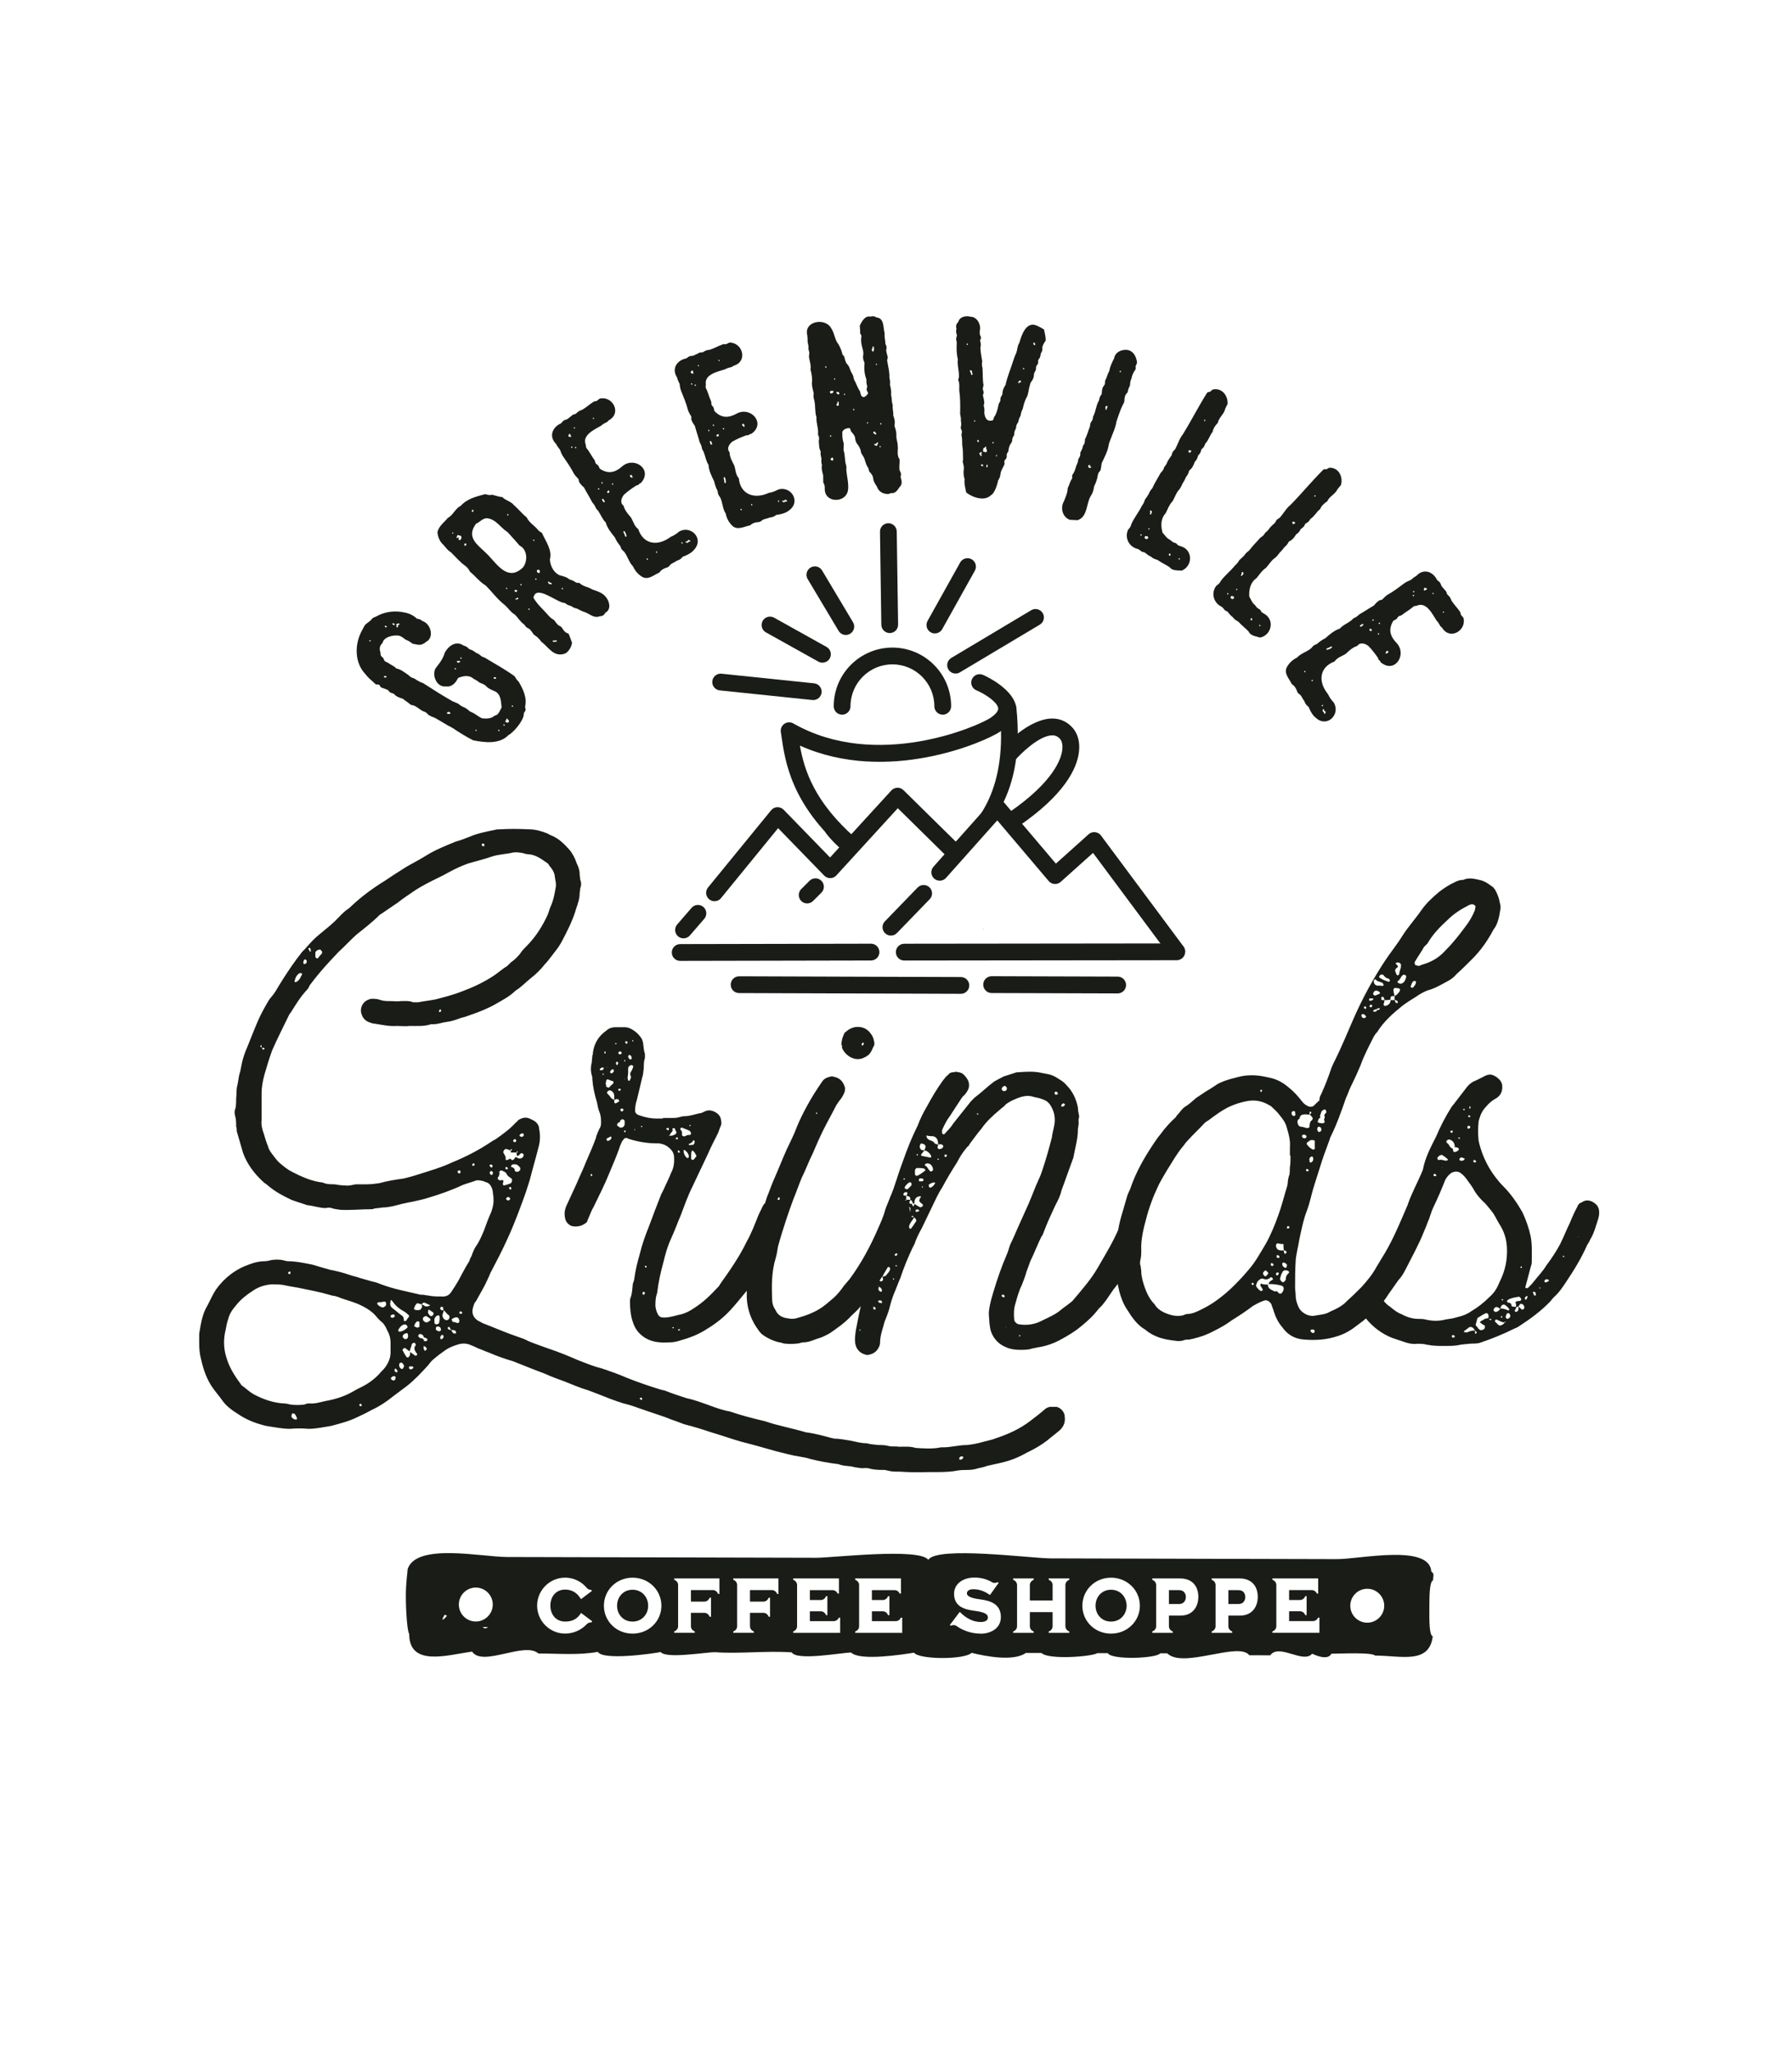 <?xml version="1.0" encoding="UTF-8"?>
<svg id="Layer_1" data-name="Layer 1" xmlns="http://www.w3.org/2000/svg" viewBox="0 0 463.71 531.08">
  <defs>
    <style>
      .cls-1 {
        fill: #1a1c17;
      }
    </style>
  </defs>
  <path class="cls-1" d="m230.23,163.83c-1.18,0-2.15-.95-2.17-2.14l-.35-24.08c-.02-1.2.94-2.19,2.14-2.2h.03c1.18,0,2.15.95,2.17,2.14l.35,24.08c.02,1.2-.94,2.19-2.14,2.2h-.03Z"/>
  <path class="cls-1" d="m218.87,164.32c-.74,0-1.46-.38-1.87-1.06l-8-13.4c-.62-1.03-.28-2.36.75-2.98,1.03-.62,2.36-.28,2.98.75l8,13.4c.62,1.03.28,2.36-.75,2.98-.35.21-.73.31-1.11.31Z"/>
  <path class="cls-1" d="m212.82,171.5c-.36,0-.72-.09-1.06-.28l-13.57-7.57c-1.05-.58-1.42-1.91-.84-2.96s1.91-1.42,2.96-.84l13.57,7.57c1.05.58,1.42,1.91.84,2.96-.4.71-1.14,1.11-1.9,1.11Z"/>
  <path class="cls-1" d="m210.45,181.17c-.07,0-.15,0-.23-.01l-23.96-2.49c-1.19-.12-2.06-1.19-1.94-2.38.12-1.19,1.2-2.07,2.38-1.94l23.96,2.49c1.19.12,2.06,1.19,1.94,2.38-.12,1.12-1.06,1.95-2.16,1.95Z"/>
  <path class="cls-1" d="m247.28,174.31c-.74,0-1.46-.38-1.87-1.06-.62-1.03-.28-2.36.75-2.98l20.68-12.35c1.03-.62,2.36-.28,2.98.75.62,1.03.28,2.36-.75,2.98l-20.68,12.35c-.35.21-.73.31-1.11.31Z"/>
  <path class="cls-1" d="m241.92,163.93c-.36,0-.72-.09-1.06-.28-1.05-.58-1.42-1.91-.84-2.96l8.44-15.12c.58-1.05,1.91-1.42,2.96-.84,1.05.58,1.42,1.91.84,2.96l-8.44,15.12c-.4.71-1.14,1.11-1.9,1.11Z"/>
  <path class="cls-1" d="m243.95,184.95c-1.2,0-2.17-.97-2.17-2.17,0-5.98-4.87-10.85-10.85-10.85s-10.85,4.87-10.85,10.85c0,1.2-.97,2.17-2.17,2.17s-2.17-.97-2.17-2.17c0-8.38,6.81-15.19,15.19-15.19s15.19,6.81,15.19,15.19c0,1.2-.97,2.17-2.17,2.17Z"/>
  <path class="cls-1" d="m263.01,183.32c-.47-4.74-7.38-8.14-8.68-8.68-1.11-.46-2.38.06-2.84,1.17-.46,1.11.06,2.38,1.17,2.84,2.26.94,5.48,3.08,5.64,4.65.09.92-1.21,1.94-1.99,2.47-3.22,2.17-29.49,13.72-51.03,1.45-.72-.41-1.61-.38-2.3.09-.69.47-1.05,1.28-.93,2.11l.1.67c1.03,7.22,2.58,18.02,16.51,30.2.87-1.17,1.75-2.33,2.61-3.5-10.49-9.26-13.13-17.37-14.28-23.83,22.6,10.13,47.81-.93,51.75-3.58,3.51-2.36,4.44-4.39,4.28-6.05Z"/>
  <g>
    <path class="cls-1" d="m218.16,220.11c1.09-1.01,2.2-2,3.33-2.96-1.48-1.06-2.93-2.4-4.27-4.14-.73-.95-2.09-1.13-3.05-.4-.95.73-1.13,2.09-.4,3.05,1.38,1.81,2.87,3.26,4.39,4.46Z"/>
    <path class="cls-1" d="m263,183.24c-.12-1.19-1.2-2.06-2.39-1.93-1.19.12-2.06,1.19-1.93,2.39,2.16,20.69-5.7,29.27-11.3,34.06.22.19-1.16,2.64-.95,2.83.89.76.85-1.06,1.47-.07,8.01-4.85,17.41-15.28,15.11-37.27Z"/>
  </g>
  <path class="cls-1" d="m262.31,214.23c-.69,0-1.37-.33-1.79-.94-.68-.99-.43-2.34.56-3.02,11.58-7.94,13.5-13.9,13.79-16.1.16-1.24-.03-2.32-.53-2.89-.58-.68-1.21-.98-2.03-.98h0c-3.39,0-8.27,4.82-9.71,6.5-.78.91-2.15,1.02-3.06.24-.91-.78-.56-1.96-.24-3.06.3-1.04,7.04-8.02,13.01-8.03h0c2.09,0,3.93.86,5.33,2.5,1.32,1.54,1.87,3.77,1.54,6.28-.55,4.21-3.71,10.94-15.64,19.12-.38.26-.8.38-1.23.38Z"/>
  <path class="cls-1" d="m289.22,257.09h0l-32.62-.1c-1.2,0-2.17-.98-2.17-2.18,0-1.2.98-2.17,2.17-2.17h0l32.62.1c1.2,0,2.17.98,2.17,2.18,0,1.2-.98,2.17-2.17,2.17Z"/>
  <path class="cls-1" d="m248.64,257.19h0l-57.39-.19c-1.2,0-2.17-.98-2.16-2.18,0-1.2.98-2.16,2.17-2.16h0l57.39.19c1.2,0,2.17.98,2.16,2.18,0,1.2-.98,2.16-2.17,2.16Z"/>
  <path class="cls-1" d="m176.01,248.67c-1.2,0-2.17-.97-2.17-2.17,0-1.2.97-2.17,2.17-2.18l49.37-.1c1.19-.01,2.17.97,2.18,2.17s-.97,2.17-2.17,2.18l-49.37.1h0Z"/>
  <path class="cls-1" d="m248.59,219.06l-14.81-14.58c-.42-.41-.99-.66-1.58-.62-.59.02-1.15.27-1.55.71l-15.86,17.34-12.01-12.36c-.43-.44-1.05-.67-1.65-.66-.62.03-1.2.32-1.59.8l-16.33,19.99c-.76.93-.62,2.3.31,3.06.4.33.89.49,1.37.49.63,0,1.26-.27,1.68-.8l14.78-18.11,11.92,12.27c.42.43.99.67,1.59.66.6,0,1.17-.26,1.57-.71l15.89-17.38,13.28,13.08c1.02-1.03,2.07-2.04,2.97-3.18Z"/>
  <path class="cls-1" d="m304.5,248.39c-.66,0-1.32-.3-1.74-.88l-19.92-26.79-8.36,7.5c-.44.39-1.01.59-1.6.55-.58-.04-1.13-.31-1.51-.76l-13.31-15.7-13.26,14.88c-.8.9-2.17.97-3.07.18-.9-.8-.98-2.17-.18-3.07l14.92-16.74c.42-.47,1-.74,1.65-.73.63,0,1.22.29,1.63.77l13.48,15.9,8.47-7.6c.45-.41,1.07-.61,1.67-.54.61.06,1.16.38,1.53.87l21.34,28.7c.72.96.52,2.32-.45,3.04-.39.29-.84.43-1.29.43Z"/>
  <path class="cls-1" d="m233.99,248.58c-1.2,0-2.17-.97-2.17-2.17,0-1.2.97-2.17,2.17-2.18l70.51-.08h0c1.2,0,2.17.97,2.17,2.17,0,1.2-.97,2.17-2.17,2.18l-70.51.08h0Z"/>
  <path class="cls-1" d="m230.54,242.12c-.54,0-1.09-.2-1.51-.61-.86-.83-.89-2.21-.05-3.07l8.47-8.75c.83-.86,2.21-.88,3.07-.05.86.83.89,2.21.05,3.07l-8.47,8.75c-.43.44-.99.66-1.56.66Z"/>
  <path class="cls-1" d="m208.87,233.8c-.56,0-1.11-.21-1.54-.64-.85-.85-.85-2.22,0-3.07l2.15-2.15c.85-.85,2.22-.85,3.07,0,.85.85.85,2.22,0,3.07l-2.15,2.15c-.42.42-.98.64-1.54.64Z"/>
  <path class="cls-1" d="m176.87,242.84c-.5,0-1.01-.17-1.42-.53-.91-.79-1-2.16-.22-3.06l3.73-4.31c.78-.91,2.16-1,3.06-.22.91.79,1,2.16.22,3.06l-3.73,4.31c-.43.5-1.03.75-1.64.75Z"/>
  <g>
    <path class="cls-1" d="m121.5,168.03q.87.22,1.63.88c.65.24.99.51,1.51.96.43.25.49.14.86.36,2.58,1.58,5.19,2.97,7.69,4.8.27.51.57.98,1.04,1.4,1.14,1.96,2.21,4.16,1.64,6.47.22,1.2.23.71-.33,1.66.07.61-.23,1.37-.7,2.16-.88,1.49-2.33,3-3.31,3.56-2.31,2.36-6.13,1.91-9.13,1.29-1.82-.92-3.59-2.04-5.29-3.18-1.61-.8-3.03-1.78-4.61-2.63-.59-.21-1.05-.4-1.58-.71-.67-.68-.59-.7-1.48-1.01-1.1-.57-1.89-1.54-3.12-1.62-.7-.63-1.4-1.03-2.13-1.61-.92-.26-1.68-.56-2.32-1.29-1.03-.32-.82-.19-1.51-.96-.62-.29-1.05-.4-1.7-.64-.37-.22-.22-.48-.59-.7-.37-.22-.53.05-.9-.17-.8-.83-1.83-1.51-2.49-2.46-2.98-2.97-2.98-7.83-1.03-11.4,1.07-1.95.5-1.21,2.25-2.61.58-.73.54-.68,1.37-.99,2.3-1.37,5.11-1.65,7.61-1.04,1.15.24,2.19.78,3.02,1.56.71.13.85.14,1.42.62,1.76.53,2.73,3.03,1.85,4.52-.19.32-.43.61-.83.8-1.41,1.18-1.99.83-3.6.53-.58-.48-1.05-.76-1.75-1.03-.55-.4-.97-.78-1.62-1.02-1.39-.31-4.08.25-4.38,1.86-.73.64-.91,1.54-.55,2.4.04,1.03.1.92.75,1.52.3.82.36.85,1.16,1.18.73.58,1.55.77,2.19,1.5,1.23.22,2.11,1.03,3.15,1.71.49.5.76.66,1.49.87.82.55,1.51.96,2.35,1.24,2.49,1.61,4.98,3.21,7.56,4.66.56.26,1.05.4,1.58.71.52.45.89.67,1.54.91.59.34.93.61,1.45,1.07,1.14.38,1.99,1.24,3.06,1.73,1.07.13,2.42.14,3.25-.67,1.12-.2,1.3-1.24,1.83-2.14-.17-1.53-.15-3.52-1.82-4.21-.91-.39-1.67-.69-2.31-1.43-.55-.4-.96-.56-1.61-.8-.52-.45-.89-.67-1.51-.96-1.09-1.07-2.77-.77-4.02-.22-.52,1.13-1.57,2.44-3.13,2.17-2.34.34-3.71-2.82-2.7-4.66.57-.74,1.12-1.42,1.59-2.22.34-.58.63-1.2.82-1.88.95-1.73,2.92-3.15,4.79-1.83.95.34.84.28,1.56.99Zm-25.6-2.08c.12-.21-.19-.4-.32-.19-.09.16.22.35.32.19Zm3.74,9.35c.11.06.19.04.28.02.2-.1.03-.41-.14-.37-.14,0-.41-.03-.45.16,0,.14.17.32.32.19Zm.32-12.97c.08-.02.2-.1.13-.21l-.32-.19c-.19-.04-.29.12-.16.27l.05.03c.08.12.18.18.3.1Zm1.97-.56c.11.06.25-.07.18-.18l-.05-.03c.06-.11-.01-.22-.15-.23-.14,0-.19-.04-.19-.04-.22.01-.26.2-.1.3.08.12.18.18.32.19Zm.73.58c.16.09.34-.09.35-.23.03-.05,0-.14-.01-.22q-.02-.08-.04-.17c.09-.02.17-.05.25-.07s.14.01.17-.04c.09-.16-.09-.34-.2-.26-.05-.03-.09.02-.09.02h-.22c-.17.06-.25.08-.32.18-.09.16.07.25.11.42l-.03.05c-.09.16-.02.28.03.31Zm13.4,21.88c-.08.02-.14-.01-.25.07l-.06.11c-.17.04-.1.3.03.31.28.02.9.17.74-.28-.13-.15-.32-.19-.46-.2Zm1.59-11.23c-.09.16.22.35.32.19.13-.21-.19-.4-.32-.19Zm1.29-1.96c-.05-.03-.14-.01-.22.01l-.05-.03q-.08.02-.17.04s-.05-.03-.14,0c-.22.01-.16.27,0,.36.11.06.27.16.41.03l.03-.05c.14.01.31-.03.26-.2.03-.05-.08-.12-.13-.15Zm.51-.63c.09-.16-.23-.35-.32-.19-.12.21.19.4.32.19Zm3.59,18.49c-.09.16.22.35.32.19.1-.16-.22-.35-.32-.19Zm5.09-13.67c-.08.02-.17.04-.25.07s-.12.08-.15.13c-.04.19.17.32.29.24.14,0,.25-.07.34-.09.06-.11-.03-.31-.22-.35Zm.99,13.67c-.21-.13-.32.17-.1.3.24.07.35-.23.1-.3Zm1.14-1.33c-.04.19.31.33.35.13.04-.19-.28-.38-.35-.13Zm.94-1.6c-.27-.02-.26.2-.1.3l.02.08c-.14,0-.34.09-.38.28-.02.28.68.54.84.28.12-.08.09-.16.1-.3l.03-.05q-.05-.17-.2-.26c-.08-.12-.2-.26-.31-.33Zm0,.72c.03-.05.08-.02.08-.02l-.08.02Zm1.24-4.06c-.12.21.19.4.32.19.09-.16-.23-.35-.32-.19Z"/>
    <path class="cls-1" d="m136.32,133.96c.58,1.17,1.59,1.82,2.51,2.73.4.56.79.87,1.4,1.21.93,2.13,2.74,4.43,2.06,6.88.1,1.66.99,3.48,2.6,4.12.96.25,1.75.42,2.49,1.07.7.17,1.09.38,1.66.77.17.09.26.09.35.09h.26c.09,0,.17,0,.35.08.92.91,2.19.94,3.24,1.63,1.36.47,2.84.89,3.68,2.15.88,1.13,1.2,3.09-.23,3.84-.47.74-.69.88-1.56.97-1.56.62-2.75-.89-4.24-1.23-.61-.26-1.01-.47-1.58-.77-.65-.13-1-.3-1.57-.69-.7-.17-1.05-.34-1.58-.77-1.74.01-6.18-3.83-7.69-2.3-.22.22-.35.52-.43.96,1.06,1.82,2.64,3.12,4.01,4.72.4.48.79.69,1.36,1.08.35.52.62.87,1.06,1.3.79.43.79.34,1.27,1.17.62.78.57.65,1.4,1.04.31.74.62,1.57.89,2.35-.17,1.05-.81,2.23-1.77,2.76-2.96,1.07-4.2-1.54-6.22-3.09-.53-.78-1.14-1.3-1.93-1.82-.35-.52-.62-.96-1.1-1.43-.74-.39-.83-.39-1.36-1.17-1.01-.65-1.54-1.69-2.42-2.55-1.09-.65-1.67-1.64-2.59-2.47-1.93-1.47-3.25-3.38-4.97-5.07-1.58-.95-2.63-2.42-4.04-3.55-.31-.56-.57-1-1.1-1.43-1.53-1.08-2.55-2.34-3.86-3.63-.83-.47-1.27-1.17-1.93-1.91-.97-.86-1.41-2-1.55-3.26.34-1.57,1.73-2.54,2.72-3.73,1.39-.71,1.86-2.41,3.29-3.08,1.69-1.89,4.04-2.43,6.39-3.06.57.21,1.14.34,1.75.16.87.25,1.75.51,2.67.63.84.91,2.23,1.07,2.98,2.07,1.23,1.04,2.07,2.21,3.34,3.2Zm-19.03,4.11c.13-.13-.09-.35-.26-.26-.09.18.13.39.26.26Zm1.06,1.13c.31-.13.48-.22.65-.14l-.04-.04c-.09,0-.17.09-.26.18-.13.22-.08.52.22.57.31.04.43-.35.47-.57.04-.22,0-.35-.13-.48-.13-.13-.35-.17-.48-.13-.13-.13-.48-.21-.48.05,0,0,0,.09.05.13,0,0-.04.04-.09.09,0,0-.09,0-.13.05-.09.17.13.39.22.3Zm2.11,1.47s-.09,0-.09,0c-.13-.04-.22.05-.17.18-.04.04-.09.09-.09.18,0,.17.31.3.39.13l.17-.18c.13-.13-.05-.39-.22-.3Zm1.9-8.17c.09-.09.17-.26.17-.44-.05-.13-.26-.17-.39-.04v.09l-.04.04v.09c-.04.13.13.3.27.26Zm12.06,8.67c-.97-1.21-2.07-2.3-3.08-3.47-1.84-1.12-2.95-3.34-5.3-3.58-1.18-.04-1.91,1.06-2.87,1.42-2.8,3.81.83,5.66,3.25,8.22,2.51,2.73,5.2,6.68,8.92,3.07,1.3-1.67,1.14-4.67-.92-5.66Zm-3.19,11.23c.13-.13-.13-.39-.26-.26-.13.13.13.39.26.26Zm.07-19.32c-.17.18.09.44.26.26.13-.13-.13-.39-.26-.26Zm2.2,19.57c-.09,0-.17,0-.22.05-.13.04-.22.22-.08.35.09.09.39.22.52.08l.04-.04c.09-.09.04-.22.04-.22,0-.17-.22-.22-.31-.22Zm.63,2.26c0-.17-.22-.3-.31-.22-.13.04-.13.13-.09.26-.09-.09-.22-.13-.31-.04-.13.13.13.39.26.26.09-.09.04-.13.09-.17.04.04.09.09.18.09s.17-.09.17-.18Zm.54-3.71c-.13.13.13.39.26.26.17-.18-.09-.44-.26-.26Zm2.1,6.31c-.17.18.09.43.26.26.13-.13-.13-.39-.26-.26Zm1.22-17.85c-.13.22.09.43.26.26.13-.13-.09-.35-.26-.26Zm.56,10.07c-.17.18.09.44.26.26.13-.13-.13-.39-.26-.26Zm.81-2.32c-.09,0-.13.04-.17.09-.09,0-.17,0-.22.05-.17.26.05.57.27.7.22.13.48.04.48-.31,0-.17-.13-.48-.35-.52Zm3.38,3.51s-.13-.13-.22-.13c-.09,0-.17,0-.26,0-.05-.13-.09-.17-.18-.26-.22-.13-.35.18-.22.31t.13.13c0,.09.09.17.18.17.04.04.13.04.17,0,.22.13.31.13.39.04.04-.04,0-.17,0-.26Zm1.25,14.82c-.17-.09-.3.05-.44,0-.13.05-.31.05-.48.05-.13.13-.04.31.13.3.17,0,.39.04.65-.05.26.09.3-.22.13-.31Zm1.38-13.53c-.13.13.13.39.26.26.17-.18-.09-.44-.26-.26Z"/>
    <path class="cls-1" d="m179.77,142.06c-.34.5-.83.89-1.3,1.18-.57.36-1.21.62-1.8.84-.6.67-.65.7-1.53,1.04-.16.1-.31.2-.42.26l-.76.41c-.11.07-.26.16-.42.26-.67.79-.46.66-1.48,1-.74.32-.97.54-1.47,1.14-1.38.58-2.82,2-4.41,1.1-1.06-.64-1.88-1.59-2.38-2.73-1.1-1.06-1.33-2.59-2.31-3.79-.64-.55-.73-.7-1-1.48-.6-.72-1.02-1.4-1.41-2.25-.98-1.21-1.92-2.36-2.34-3.84-.88-.83-1.22-1.93-1.92-2.94-.26-.42-.37-.35-.6-.72-.26-.64-.49-1.01-.95-1.51-.68-1.32-1.44-2.52-2.16-3.89-.49-.42-.85-.78-1.21-1.35-.23-.36-.02-.5-.25-.86-.46-.51-.8-.81-1.16-1.38-.8-1.61-1.85-3.06-2.86-4.54-.36-.57-.49-1.01-.74-1.65-.38-.49-.7-.87-1-1.48-1.9-1.86-1.03-4.31,1.31-5.34.72-.82.51-.69,1.53-1.04.57-.36.93-.73,1.47-1.14.37-.23.46-.07.83-.3.58-.58.84-.75,1.56-.98,1.13-.64,1.94-1.44,2.98-2.09.42-.26.55-.05.91-.28.31-.2.51-.47.8-.58,3.32-.63,5.55,3.72,2.4,5.56-.1.07-.16.1-.21.13l-.25.3c-.05.03-.1.07-.21.13-.56.28-.95.45-1.41.89-1.76,1.03-5.03,2.43-4.03,4.94.06.33.04.63.2.9.81.95,1.28,2.04,2.07,3.07.23.36.07.46.3.83.26.42.47.29.7.65.16.26.22.59.44.82,2.22,1.44,4,.91,5.86-.77,3.06-2.43,7.68.85,4.85,4.24-.11.29-.74.32-.66.56-.1.07-.21.13-.26.16l-.38.09c-1.15.72-2.21,1.47-3.23,2.4-.69.87-1.1,2.08-.11,2.84.31,1.19,1.09,2.08,1.9,3.03.66,1.04.83,2.25,1.91,3.03,1.35,4.11,5.2,4.45,8.4,2,.88-.34,1.53-.81,2.24-1.41,3-1.6,6.3,1.79,3.97,4.57Zm-32.56-29.64c-.06.25-.11.29-.16.32.01.14.08.24.2.31q.05-.03.14-.01t.14-.01.12.07c.09.02.18-.18.14-.24l-.2-.31.02-.09c-.05-.19-.39-.27-.39-.04Zm.87,3.46c.16-.1-.04-.41-.2-.31-.21.13-.01.44.2.31Zm.65-5c.16-.1,0-.36-.2-.31-.12.15.04.41.2.31Zm.11,4.81c-.16.1.04.41.2.31.21-.13.01-.44-.2-.31Zm4.83-7.26c.12-.15-.04-.41-.2-.31-.16.1,0,.36.2.31Zm1.15,17.93c-.21.13-.01.44.2.31.16-.1-.04-.41-.2-.31Zm1.09-1.27c.16-.1-.04-.41-.2-.31-.21.13-.01.45.2.31Zm.2,4.83c.15.12.39.05.4-.18l-.33-.52c-.03-.05-.15-.12-.24-.14-.19.05-.19.27-.1.42q.08.02.12.07c.05.19.08.24.15.35Zm1.53-2.78l.02-.08-.03-.05c-.07-.1-.29-.11-.33.06l.03.05c-.14.01-.24.08-.23.22,0,.22.2.31.35.21q.05-.03.1-.07c.14-.01.18-.18.11-.29l-.03-.05Zm.97-1.7c.21-.13.01-.44-.2-.31-.16.1.04.41.2.31Zm3.28,12.51l-.26-.42c-.03-.05-.07-.1-.15-.12-.05.03-.16.1-.18.18.01.14.26.64.32.74-.02.08.05.19.11.29-.02.09.01.14.05.19.13.21.39.05.35-.14-.05-.19-.15-.35-.16-.48.02-.09-.01-.14-.08-.24Zm1.17-14.58c.07.1.15.12.32.16.03.05.07.1.15.12.05-.03.1-.07.16-.1q.02-.08-.01-.14c-.01-.14-.03-.05-.1-.16-.01-.14-.05-.19-.08-.24-.06-.1-.15-.12-.2-.09q-.08-.02-.14.01c-.19.05-.2.27-.1.42Zm4.35,21.16c-.21.13-.01.44.2.31.16-.1-.04-.41-.2-.31Zm2.38-1.78c-.16.1.04.41.2.31.21-.13.01-.44-.2-.31Zm6.58-2.39c-.16.1.04.41.2.31.21-.13.01-.44-.2-.31Zm2.14-.54c-.22,0-.41-.18-.55.05l-.04.17-.16.1c-.17-.04-.25-.06-.36,0-.02.09.05.19.08.24.03.05.2.09.29.11.14-.01.33-.06.4-.18q.07-.12.09-.2c.03.05.12.07.17.04.03.05.09.02.14-.01.11-.07.06-.25-.06-.33Z"/>
    <path class="cls-1" d="m204.33,131.96c-.44.42-1,.68-1.52.87-.64.23-1.32.34-1.94.43-.73.52-.79.54-1.72.68-.17.06-.35.12-.46.17l-.83.23c-.12.04-.29.1-.46.17-.83.62-.59.54-1.66.66-.8.15-1.07.32-1.68.8-1.48.27-3.19,1.34-4.54.12-.9-.86-1.49-1.96-1.73-3.18-.85-1.27-.74-2.81-1.44-4.2-.5-.67-.56-.85-.66-1.66-.43-.83-.7-1.58-.89-2.5-.69-1.39-1.37-2.72-1.46-4.26-.68-1-.77-2.15-1.24-3.29-.17-.46-.28-.42-.43-.83-.11-.68-.26-1.09-.6-1.68-.38-1.44-.86-2.77-1.26-4.26-.38-.52-.66-.94-.89-1.58-.15-.41.09-.49-.06-.9-.34-.6-.61-.96-.83-1.6-.43-1.75-1.15-3.39-1.81-5.05-.23-.64-.26-1.09-.37-1.77-.27-.56-.49-1-.66-1.66-1.45-2.23-.08-4.43,2.43-4.93.88-.64.65-.56,1.72-.68.64-.23,1.06-.51,1.68-.8.41-.14.47.03.88-.12.69-.44.98-.55,1.74-.62,1.24-.38,2.2-.98,3.36-1.4.46-.16.55.07.95-.08.35-.12.6-.35.91-.39,3.38.1,4.61,4.84,1.14,5.95-.12.04-.17.06-.23.08l-.31.24c-.06.02-.12.04-.23.08-.6.15-1.03.24-1.57.56-1.94.63-5.43,1.29-5.01,3.95-.01.33-.1.63,0,.92.59,1.1.81,2.26,1.36,3.44.14.41-.03.47.12.88.16.46.4.38.54.79.1.29.09.62.25.89,1.86,1.89,3.71,1.75,5.88.52,3.51-1.71,7.31,2.5,3.82,5.18-.17.26-.8.15-.77.41-.12.04-.23.08-.29.1h-.39c-1.28.46-2.48.96-3.67,1.65-.86.7-1.52,1.79-.72,2.75.05,1.23.61,2.27,1.2,3.37.41,1.16.32,2.37,1.2,3.37.42,4.3,4.12,5.47,7.77,3.77.93-.14,1.67-.46,2.5-.89,3.28-.91,5.76,3.11,2.88,5.32Zm-25.37-35.99c-.11.24-.17.26-.23.28-.02.14.03.25.13.35q.06-.02.14.02t.14.02.1.1c.08.04.21-.14.19-.2l-.12-.35.04-.08c0-.19-.32-.35-.37-.13Zm.1,3.57c.17-.06.05-.41-.12-.35-.23.08-.11.43.12.35Zm.78-.02c-.17.06-.05.41.12.35.23-.08.11-.43-.12-.35Zm.93-4.72c.17-.06.07-.35-.12-.35-.15.12-.05.41.12.35Zm2.6,16.43c-.23.08-.11.43.12.35.17-.06.05-.41-.12-.35Zm.49,3.75c.12.15.37.13.43-.09l-.21-.58c-.02-.06-.12-.15-.2-.19-.19,0-.25.22-.19.4q.08.04.1.09c0,.19.03.25.07.37Zm.85-4.76c.17-.06.05-.41-.13-.35-.23.08-.11.43.13.35Zm1.24,2.37l.04-.08-.02-.06c-.04-.12-.26-.17-.33-.01l.02.06c-.14-.02-.25.03-.27.16-.05.21.12.35.3.29q.06-.02.12-.04c.14.02.21-.14.17-.26l-.02-.06Zm.18-19.12c.15-.12.05-.41-.13-.35-.17.06-.07.35.13.35Zm1.14,17.67c.23-.08.11-.43-.12-.35-.17.06-.05.41.12.35Zm.49,12.92l-.17-.46c-.02-.06-.04-.12-.12-.15-.06.02-.17.06-.21.14-.02.14.11.68.15.8-.04.08,0,.2.05.31-.04.08-.02.14,0,.2.08.23.37.13.37-.07,0-.19-.07-.37-.05-.51.04-.08.02-.14-.03-.25Zm3.97,7.62c-.23.08-.11.43.12.35.18-.06.05-.41-.12-.35Zm.34-21.6c.04.12.12.15.28.23.02.06.04.12.12.15.06-.02.12-.04.17-.06q.04-.08.02-.14c.02-.14-.02-.06-.06-.17.02-.14,0-.19-.03-.25-.04-.12-.12-.15-.18-.13q-.08-.04-.14-.02c-.19,0-.25.22-.19.39Zm2.37,20.37c-.17.06-.05.41.12.35.23-.08.11-.43-.12-.35Zm6.95-.91c-.17.06-.05.41.12.35.23-.08.11-.43-.12-.35Zm2.2-.07c-.21-.05-.36-.27-.55-.07l-.08.16-.17.06c-.16-.08-.24-.11-.35-.07-.04.08,0,.19.02.25.02.06.18.13.26.17.14.02.33.01.43-.09q.1-.1.13-.18c.02.06.1.1.16.08.02.06.08.04.14.02.12-.04.11-.24.01-.33Z"/>
    <path class="cls-1" d="m229.39,91.18l.21.78c.01.12.1.3.12.48.05.43-.19.46-.15.89.24,1.52.65,2.91.58,4.47.2.66.19,1.1.14,1.78.23.91.38,1.69.3,2.63.23.91.08,1.73.43,2.62-.14.95.2,1.72.13,2.72.35.89.5,1.68.3,2.63.29.9.57,1.67.49,2.61-.01.99.38,1.69.37,2.69.11.92-.18,1.7.12,2.66.05.43.3.4.35.83.05.99-.17,1.76,0,2.73.42.94.44.63.27,1.77.3.96.53,1.87-.32,2.64-.53.81-1.11,1.68-2.19,1.49-.46.3-.96.3-1.47.17-.95-.14-1.84-.84-2.13-1.8-.53-.81-.98-1.5-1.02-2.43-.2-.66-.49-1-.98-1.5-.14-.67-.31-1.08-.68-1.6-.26-.65-.37-1.07-.57-1.73-.25-.59-.54-.93-.86-1.51-.11-.98-.5-1.68-1.09-2.42-.38-.58-.43-1.07-.5-1.68-.26-.65-.61-.98-1.04-1.49-.1-.36-.15-.73-.4-.82-.75-.04-2,.42-1.83,1.39-.02.93.07,1.73.36,2.57.02.68-.06,1.12-.05,1.74.38,1.14.32,2.26.52,3.42.26.65.25,1.09.2,1.72.14,1.72.63,3.34.46,5.1-.19,1.57-1.39,2.46-2.74,2.61-1.59.18-3.31-.73-3.3-2.79.02-.93-.04-.93-.39-1.75,0-.62,0-1.12-.02-1.8-.23-.9-.5-1.68-.31-2.63-.2-.66-.19-1.1-.14-1.78-.2-.66-.25-1.09-.2-1.78-.47-.82-.37-1.63-.49-2.61.14-.95.15-.83-.2-1.78.2-1.51-.52-2.92-.39-4.43-.48-1.44-.21-2.89-.57-4.4-.2-.66-.25-1.09-.14-1.78-.23-.91-.44-1.69-.49-2.61.17-1.2-.02-2.36-.35-3.56.23-1.21-.32-2.26-.4-3.49.15-.89.14-.95-.14-1.78.05-.69,0-1.12-.2-1.78-.02-.68,0-1.12-.08-1.79-.55-2.05.93-3.27,2.64-3.47,1.41-.16,2.96.4,3.62,1.76.84,1.33.83,2.88,1.84,4.07.41.82.8,1.58.97,2.5.23.41.35.33.52.75.14.67.25,1.09.57,1.67.76.66.8,1.52,1.26,2.34.45.69.48.94.63,1.73.62,1.04.87,2.13,1.61,3.17.12.55.15,1.29.85,1.45.32.09,1.28-.77,1.18-1.07-.05-.43-.3-.4-.34-.83-.06-.49.19-.52.14-.95-.19-.6-.24-1.03-.2-1.72-.53-1.37-.64-2.84-.49-4.29-.26-.65-.43-1.01-.38-1.69.11-.69.12-1.13-.08-1.79-.33-1.2-.56-2.17-.34-3.44-.05-.43-.29-.4-.34-.83.05-.69-.08-1.23-.09-1.85.49-1.11,1.36-2.7,2.77-2.37q.84-.28,1.51.2c2.13.19,1.73,2.66,2.16,4.16-.14.95.2,1.72.18,2.65.42.94.34.83.2,1.78.02.18.1.36.12.48Zm-15.73,3.61c-.18.02-.14.39.04.37.24-.03.2-.4-.04-.37Zm2,6.54c-.02-.18-.22-.29-.33-.15-.06,0-.19-.04-.25-.03q-.18.02-.29.16c-.16.2.06.55.37.52.18-.02.53-.25.5-.49Zm-.74,11.32c-.24.03-.2.4.04.37.18-.02.14-.39-.04-.37Zm.48,5.78c-.13-.05-.24.09-.22.21-.07-.06-.19-.04-.24.09-.05.13.03.24.1.3.08.12.2.16.27.16.19.04.3-.1.29-.22.04-.19,0-.5-.19-.54Zm.59-20.18c.18-.02.15-.33-.04-.37-.18.08-.14.39.04.37Zm1.14,3.41c-.01-.12-.14-.17-.21-.22h-.12c-.13-.03-.32-.07-.36.12-.05.13.04.31.22.29.02.18.22.29.4.2.12-.01.16-.2.08-.38Zm-.16,2.87c0-.06.05-.07.05-.07-.02-.18.09-.32.01-.44-.08-.18-.32-.09-.3.1l-.05.07.02.18-.05.07h-.06c-.05.08-.16.21-.15.34.01.12.15.23.27.22.07.05.19.04.3-.1.12-.08.09-.26-.04-.37Zm1.56-2.66c-.18.02-.14.39.04.37.18-.02.14-.39-.04-.37Zm2.38,3.95c-.24.03-.2.4.04.37.18-.02.14-.39-.04-.37Zm3.56,3.44c-.18.02-.15.33.04.37.18-.08.14-.39-.04-.37Zm1.68-18.82c.04-.19.07-.44-.08-.67-.09-.24-.38-.08-.29.16v.06s.08.11.08.11c-.05.07-.12.08-.18.08-.05.07-.04.19-.09.32.02.12.04.31.17.42,0,.06.14.11.19.04.17-.14.21-.34.19-.52Zm.1,21.84c.14.11.27.22.39.14.24-.09.13-.45-.1-.36-.01-.12-.03-.24-.1-.3-.08-.12-.32-.09-.43.05-.1.2.04.37.24.47Zm.87,2.2c-.24.03-.35.23-.44.49,0-.06-.08-.11-.2-.1-.27-.16-.34.29-.08.38.12-.01.19.04.39.14.13.05.24-.09.22-.27,0-.06-.01-.12.04-.19h.06q.05-.08.11-.08c.05-.13.03-.31-.1-.36Zm-.36-20.38c-.18.08-.14.39.04.37.18-.02.15-.33-.04-.37Zm.97,21.31c-.18.02-.14.39.04.37.18-.02.14-.39-.04-.37Zm.19-5.92c-.24.03-.2.4.04.37.18-.02.14-.39-.04-.37Z"/>
    <path class="cls-1" d="m270.56,88.2c-.38.51-.62.91-.83,1.57-.02,1.06.08.82-.42,1.75-.13.98-.11.86-.66,1.65-.03,1.12.09.7-.54,1.67,0,1.8-.55.86-.6,2.6-.16.72-.45,1.06-.84,1.63q-.12.42-.24.84c-.25.9-.29,1.7-.6,2.59-.64,1.1-.9,2.06-1.19,3.32-.33.64-.45,1.06-.54,1.73-.33.58-.51.99-.6,1.66-.46.68-.54.8-.6,1.66-.4.69-.44.94-.48,1.74-.93,1.37-.03,1.12-1.01,2.42-.34.64-.39,1.07-.48,1.74-.18.41-.29.33-.42.82-.03,1.12.09.7-.6,1.66-.12.42.12.51,0,.93-.37.88-.89,1.5-1.02,2.48-.11.8-.19.97-.6,1.66-.19.97-.88,3.3-1.82,3.8-.86.82-1.88.99-2.98.84-1.22-.16-2.51-.77-3.47-1.52-.22-1.15-.57-2.25-.41-3.42-.31-.91-.33-1.72-.2-2.7.03-.68-.11-1.07-.27-1.72-.07-.45.13-.48.06-.93-.03-1.19,0-2.3-.21-3.51,0-.93-.01-1.74-.2-2.64.21-1.09.17-.79-.2-1.77.16-.72.21-1.09.06-1.8.03-.68-.04-1.12-.2-1.77.04-2.11.06-4.16-.23-6.19,0-.99.12-1.79-.27-2.65,0-.44.25-.47.18-.91.08-1.54-.48-2.93-.27-4.45-.37-1.42-.36-2.91-.28-4.39-.24-1.03-.2-.84.06-1.8-.26-.84-.31-.91-.14-1.76-.22-.71-.02-1.25.48-1.74.37-1.38,2.03-1.66,3.23-1.31,1.62-.03,2.76,2.18,2.32,3.61-.06.92,0,.93.33,1.72,0,.5-.25.46-.24.9.22.71.22,1.15.07,1.81.08,1.26.25,2.27.47,3.49q-.18.91.08,1.75c.11,1.51-.02,2.92.27,4.45-.26,1.02-.28.71.02,1.74.07.44-.19.47-.18.91.16.64.29,1.1.33,1.72.07.44-.13.48-.12.92.16.64.23,1.09.14,1.76.13,1.33.61,2.45,2.15,2.03.27-.15.26-.52.36-.82.6-.79.77-1.58,1.02-2.48.11-.79.2-1.03.6-1.66.06-.92,0-.87.54-1.73,0-.93.29-1.7.83-2.5.49-2.3,1.47-4.47,2.15-6.74.2-.59.38-1.01.65-1.59.32-.95.24-1.77.78-2.57.59-2.1,1.83-5.79,4.69-4.35.59.27,1.17.59,1.68.91.18.96.49,1.93.42,2.92Zm-20.26.7c-.18-.03-.23.34-.05.37.24.03.29-.33.05-.37Zm1.36,7.96c.02-.12-.13-.39-.16-.64.08-.11-.01-.38-.21-.28,0-.06-.05-.13-.17-.15-.12-.02-.15.17-.16.29.06,0,.05.07.11.14.05.07.05.13.1.2l.09.26s0,.06.04.13c-.03.24.33.35.37.05Zm.58,11.9c-.18-.03-.23.34-.05.37.18.02.23-.34.05-.37Zm1.07,5.43c-.04-.13-.09-.26-.14-.33-.11-.08-.25.03-.27.15q0,.06-.02.12c.11.14.05.07.1.2.1.2.31.04.33-.14Zm.56,3.25c.06,0,.07-.05.08-.11.07-.05.15-.17.09-.24-.05-.13-.23-.15-.31-.04,0,0-.07.05-.08.11h-.06s0,.05,0,.05h-.06c-.13.04-.16.28-.05.36h.06c.05.08.11.15.15.28v.06s.05.07.05.07c.05.07.11.08.18.03.2-.1.11-.36-.05-.57Zm.53,3c.02-.12-.05-.13-.16-.21h-.06c0-.07-.05-.08-.05-.08-.12-.02-.25.03-.27.15-.02.12.03.25.09.26.05.07.11.08.18.03,0,0,.05.07.11.08.12.02.21-.16.16-.23Zm.77-4.38l-.05-.07q0-.06.08-.11c.09-.24-.26-.41-.35-.17-.07.05-.09.18-.09.24l-.12-.02c-.12-.02-.2.1-.21.16,0,.06-.02.12.03.25-.08.11-.09.17-.1.3.03.25.2.4.34.23.11.14.22.22.35.17.5,0,.3-.83.13-.98Zm.4,4.47c0-.06.02-.18-.04-.19-.04-.19-.24-.09-.26.09-.02.12-.03.24-.05.37.03.25.29.16.31-.02,0-.06.03-.18.03-.24Zm1.45-6.15c-.24-.03-.29.33-.05.37.18.02.23-.34.05-.37Zm.86,3.35c-.18-.02-.23.34-.05.37.18.03.23-.34.05-.37Zm6.07-19.28c-.13.05-.2.1-.21.16-.06,0-.07.05-.14.11,0,0-.08.11-.09.18h-.06s0,.05,0,.05c-.02.12.15.27.29.16q.08-.11.15-.17c.06.01.05.07.12.02.31-.02.2-.53-.06-.51Zm.93-3.24c-.19.04-.23.34-.05.37.24.03.29-.27.05-.37Zm3-6.13c.02-.12-.1-.2-.16-.21,0-.06.02-.12-.04-.19-.05-.13-.24-.03-.27.15-.02.12-.04.31.13.39h.06c0,.07.05.08.05.08.18.08.32-.08.22-.22Z"/>
    <path class="cls-1" d="m293.87,95.57c-.6.77-.92,1.51-1.12,2.48-.28.62-.31,1.07-.36,1.77-.34.6-.48,1.01-.59,1.69-.56.66-.61.64-.8,1.55-.05.9-.03,1.03-.47,1.73-.68,1.4-1.09,2.75-1.6,4.21-.32,2.04-1.36,3.9-1.99,5.9-.24,1.81-1.1,3.34-1.86,4.97-.11.68-.13,1.13-.3,1.79-.14.41-.38.33-.54.79-.04.12-.1.29-.14.41l-.17.86c-.19.72-.43,1.42-.79,2.08-.15.99-.35,1.77-.89,2.56-1.22,1.99-.77,5.41-3.42,6.26l-1.99-.1c-1.92-.67-2.51-3.09-1.54-4.78.48-1.2.94-2.15,1-3.44.44-.89.59-1.69,1.12-2.48.14-.41-.09-.49.05-.9.6-.77.8-1.55,1.05-2.44.34-.6.42-1.03.53-1.71.56-.85.46-.75.53-1.71.34-.6.54-.99.65-1.67.54-.79.46-.75.53-1.71.58-1.1.83-2.19,1.29-3.34.1-1.6.64-.89.81-2.53.74-1.38.72-2.82,1.52-4.17.17-.86.21-.97.7-1.65.05-.7.07-1.15.3-1.79.64-.89.51-.54.59-1.69.48-.81.57-1.63,1.05-2.44.23-1.23.71-2.23,1.29-3.34.2-1.69,2.31-2.52,3.79-2.08,1.36.41,1.96,1.86,2.12,3.09.02.33-.22.64-.32.93-.14.41.09.49-.05.9Zm-11.51,25.19c-.1-.1-.23-.08-.27.03l-.18-.06c.02-.06.08-.04.16-.08.04-.12.06-.18.02-.25-.1-.1-.23-.08-.31-.04-.29.09-.24.5-.03.64.19.2.43.08.53-.01.08-.04.12-.15.08-.23Zm3.71-15.17l.06.02-.04.12c-.02.06-.08.23.04.27.04.08.12.04.19,0,.02-.06.04-.12.06-.17.04-.12.08-.23.14-.41l.08-.23c-.08-.16-.25-.22-.37-.06-.14.02-.3.29-.16.47Zm3.87-9.62c-.18-.06-.3.29-.12.35.23.08.36-.27.12-.35Z"/>
    <path class="cls-1" d="m305.8,147.67c-1.15-.1-2.41.1-3.18-.91-1.04-.67-2.11-1.15-3.12-1.87-.79-.24-1.09-.34-1.66-.82-.67-.32-1.01-.59-1.54-1.03-.43-.25-.52-.09-.89-.3-.66-.59-.79-.6-1.63-.87-1.89-.81-2.72-2.93-1.87-4.78.59-.66.62-.71.89-1.55.74-1.64,1.87-2.98,2.69-4.65.39-.56.61-.93.76-1.56.39-.56.69-.95,1-1.49.23-.65.5-.99.95-1.52.61-1.43,1.43-2.59,2.11-3.91.5-.5.77-.84.95-1.52.45-.53.66-.9.9-1.55.34-.59.61-.93,1-1.49.25-.92.22-.87.89-1.55.77-1.34,1.08-2.73,2.06-3.94,2.2-3.57,4.06-7.27,6.28-10.76.18-.18.56-.11.79-.26.23-.15.42-.47.67-.54.81-.17,1.52-.05,2.11.29,1.12.65,1.81,2.04,1.7,3.47-.29.62-.62,1.07-.76,1.7-.49,1.21-1.52,1.9-1.77,3.18-.68.68-1.16,1.4-1.36,2.35-.78.97-1.01,2.12-1.9,3.04-.27.84-.39.92-1,1.49-.22.87-.25.92-.84,1.58-.21.73-.34,1.08-.87,1.63-.3.89-.68,1.67-1.43,2.24-.21.73-.34,1.09-.82,1.66-.25.57-.45,1.02-.84,1.58-.29.62-.45,1.02-.84,1.58-.88.91-1.17,2.03-1.79,3.1-.88.91-1.26,2.05-1.82,3.15-1.3,1.39-1.28,3.32-.77,5.04.62.65,1.07,1.47,1.94,1.83.6.56.71.62,1.49.86.37.22.28.38.66.59.6.2,1.03.31,1.57.62,2.26,1.52,1.72,4.91-.69,5.87Zm-10.46-9.39c-.16-.09-.35.23-.18.32.21.12.4-.2.18-.32Zm1.49.5l-.08.02-.05-.03c-.14,0-.19-.04-.24-.07-.12.07-.18.18-.21.23l-.09.16c-.03.05.02.08.05.17,0,0,.02.08.11.06.2.26.48.28.69.04.18-.18.14-.49-.16-.59Zm.57-2.09c-.24-.07-.35.23-.18.32.16.09.31-.17.18-.32Zm.5-3.7q.04-.19.16-.4c.06-.11.02-.28-.14-.37l-.05-.03.03-.05c-.05-.03-.11-.06-.19-.04-.2.1-.13.35-.03.55l-.06.11c-.03.05-.09.16-.07.24.01.22.27.15.36,0Zm5,10.58c-.02-.08-.05-.17-.07-.25-.13-.15-.33-.05-.37.14-.03.05.01.22.07.25.02.08.08.11.21.12.08-.02.15-.13.15-.27Zm2.32.91c-.16-.09-.32.17-.19.32.24.07.4-.2.19-.32Zm3.02-27.67c.09-.16-.04-.31-.15-.23-.09.02-.14,0-.17.04-.02-.08-.13-.14-.21-.12-.17.04-.27.34-.11.44l.05.03c-.02.28.29.24.38.08.15-.13.18-.18.21-.24Zm3.59-8.18c-.16-.09-.35.23-.19.32.21.12.35-.23.19-.32Z"/>
    <path class="cls-1" d="m325.97,164.97c-1.11-.35-2.38-.43-2.9-1.58-.86-.88-1.81-1.59-2.63-2.51-.71-.41-.98-.57-1.44-1.16-.59-.46-.86-.79-1.28-1.35-.36-.33-.49-.2-.81-.49-.51-.72-.64-.76-1.4-1.21-1.66-1.2-2.02-3.45-.77-5.08.72-.51.76-.56,1.21-1.31,1.08-1.44,2.47-2.5,3.64-3.95.5-.46.8-.77,1.08-1.35.5-.46.89-.78,1.3-1.23.37-.58.71-.86,1.26-1.27.91-1.26,1.96-2.22,2.92-3.35.6-.37.93-.65,1.26-1.27.55-.42.84-.73,1.21-1.32.46-.5.8-.77,1.3-1.23.45-.85.4-.8,1.21-1.31,1.04-1.13,1.65-2.42,2.87-3.39,2.93-3,5.55-6.21,8.49-9.12.21-.14.57.02.83-.08.26-.1.51-.37.77-.38.83.01,1.5.29,1.99.75.95.88,1.32,2.39.9,3.76-.41.54-.84.91-1.12,1.49-.74,1.08-1.9,1.52-2.42,2.72-.81.51-1.44,1.11-1.84,2-.97.78-1.45,1.85-2.51,2.55-.45.76-.58.81-1.3,1.23-.4.8-.45.85-1.17,1.36-.37.67-.57.98-1.21,1.4-.49.8-1.03,1.48-1.89,1.87-.37.67-.57.98-1.16,1.44-.37.5-.66.9-1.17,1.36-.41.54-.66.9-1.17,1.36-1.06.7-1.59,1.72-2.42,2.63-1.06.7-1.68,1.73-2.47,2.68-1.57,1.07-1.97,2.96-1.86,4.75.47.77.72,1.67,1.49,2.21.46.68.55.76,1.27,1.17.32.29.19.43.51.72.54.33.94.53,1.39.95,1.87,1.97.6,5.17-1.95,5.58Zm-8.15-11.45c-.14-.13-.39.15-.25.27.18.17.43-.11.25-.27Zm1.34.82h-.09s-.05-.04-.05-.04c-.13-.04-.18-.08-.22-.12-.13.05-.21.14-.25.18l-.13.14s0,.09,0,.17c0,0,0,.09.09.08.14.3.41.38.66.19.21-.14.24-.45-.03-.61Zm1.01-1.92c-.22-.12-.39.15-.25.27.14.13.35-.1.25-.27Zm1.3-3.5q.08-.18.25-.36c.08-.09.08-.27-.06-.39l-.05-.04.04-.04s-.09-.08-.18-.08c-.22.05-.21.31-.15.53l-.08.09s-.13.14-.12.22c-.04.22.23.21.35.07Zm2.56,11.42c0-.09,0-.17-.01-.26-.09-.17-.31-.12-.39.06-.04.05-.04.22.01.26,0,.09.05.13.18.17.09,0,.17-.1.21-.23Zm2.06,1.4c-.14-.13-.35.1-.25.27.22.12.43-.11.25-.27Zm9.01-26.34c.13-.13.03-.31-.1-.26-.09,0-.13-.04-.17,0,0-.09-.09-.17-.18-.17-.17,0-.34.28-.2.4l.05.04c-.08.27.23.3.36.16.17-.09.21-.14.25-.19Zm5.29-7.2c-.14-.13-.39.15-.25.27.18.17.39-.15.25-.27Z"/>
    <path class="cls-1" d="m340.76,185.96c-.52-.32-.92-.79-1.23-1.25-.38-.56-.67-1.19-.91-1.77-.69-.57-.73-.62-1.1-1.49-.1-.15-.21-.3-.28-.41l-.44-.75c-.07-.1-.17-.25-.28-.41-.81-.64-.67-.44-1.06-1.44-.35-.73-.58-.95-1.2-1.42-.63-1.36-2.11-2.74-1.27-4.36.6-1.09,1.51-1.94,2.64-2.48,1.01-1.14,2.53-1.43,3.7-2.46.52-.66.67-.76,1.44-1.06.69-.62,1.36-1.08,2.19-1.5,1.17-1.02,2.28-2.01,3.75-2.49.79-.92,1.88-1.29,2.86-2.04.41-.28.34-.38.69-.62.63-.28.98-.52,1.48-1.01,1.29-.73,2.46-1.54,3.8-2.31.4-.5.74-.88,1.3-1.26.36-.24.49-.04.85-.29.49-.48.78-.83,1.34-1.21,1.58-.86,2.99-1.97,4.42-3.03.56-.38.99-.53,1.62-.81.47-.4.85-.73,1.44-1.06,1.79-1.97,4.26-1.2,5.38,1.09.85.69.71.49,1.1,1.49.38.56.76.9,1.2,1.42.24.36.09.46.34.82.61.56.78.81,1.04,1.53.68,1.1,1.51,1.88,2.21,2.9.28.41.08.55.32.9.21.31.48.49.61.78.76,3.29-3.5,5.69-5.46,2.62-.07-.1-.1-.15-.14-.2l-.31-.23c-.04-.05-.07-.1-.14-.2-.3-.54-.49-.93-.94-1.37-1.1-1.71-2.63-4.93-5.1-3.83-.32.07-.63.06-.89.23-.91.85-1.98,1.36-2.98,2.19-.36.24-.46.09-.82.34-.41.28-.27.48-.62.73-.25.17-.58.25-.8.47-1.36,2.27-.75,4.03,1,5.82,2.55,2.96-.55,7.71-4.04,5.01-.29-.1-.35-.73-.59-.64-.07-.1-.14-.2-.18-.25l-.11-.37c-.77-1.12-1.55-2.15-2.52-3.13-.9-.66-2.12-1.02-2.84,0-1.18.36-2.04,1.17-2.95,2.02-1.02.7-2.21.92-2.95,2.02-4.05,1.51-4.24,5.37-1.67,8.47.37.87.88,1.49,1.5,2.19,1.71,2.94-1.54,6.37-4.41,4.14Zm-2.95-12.26c-.14-.2-.44,0-.31.21.1.15.41-.06.31-.21Zm1.88,2.3c-.1-.15-.41.06-.31.21.14.2.44,0,.31-.21Zm2.65,6.48c-.1-.15-.41.06-.31.21.14.2.44,0,.31-.21Zm.63,2.11c0-.22.17-.41-.08-.55l-.17-.03-.1-.15c.03-.17.05-.26-.02-.36-.09-.02-.19.05-.24.09-.05.03-.08.21-.1.29.02.14.07.32.19.39q.12.07.21.08c-.05.04-.07.12-.03.17-.05.03-.02.09.02.14.07.1.26.05.32-.07Zm1.21-16.68l.41-.28c.05-.03.1-.07.12-.16-.04-.05-.11-.15-.19-.17-.14.02-.63.28-.73.35-.09-.02-.19.05-.29.12-.09-.02-.14.02-.19.05-.2.14-.03.39.16.34.19-.05.34-.16.48-.18.09.02.14-.02.24-.09Zm7.79-6.09c-.12.15-.03.39.19.39l.51-.35c.05-.04.12-.16.13-.24-.05-.19-.28-.18-.43-.08q-.02.09-.07.12c-.19.05-.24.09-.34.16Zm2.84,1.42l.09.02.05-.04c.1-.07.1-.29-.07-.32l-.05.04c-.02-.14-.09-.24-.23-.22-.22,0-.31.21-.2.36q.03.05.07.1c.02.14.19.17.29.1l.05-.03Zm.66-2.85c-.14-.2-.45,0-.31.21.1.15.41-.06.31-.21Zm1.07,3.75c.14.2.44,0,.31-.21-.1-.15-.41.06-.31.21Zm.24-2.71c.11.15.41-.06.31-.21-.14-.2-.45,0-.31.21Zm2.01,7.07c-.1.07-.12.16-.15.33-.05.03-.1.07-.12.16.04.05.07.1.11.15q.09.02.14-.02c.14-.02.05-.04.15-.1.14-.02.19-.05.24-.09.1-.07.12-.16.08-.21q.02-.09-.02-.14c-.05-.19-.28-.18-.43-.08Zm7.1-14.51c-.1-.15-.41.06-.31.21.14.2.44,0,.31-.21Zm-.21-.75c.1.15.41-.06.31-.21-.14-.2-.44,0-.31.21Zm3.42-1c-.26-.05-.29-.1-.33-.15-.14.02-.24.09-.31.21q.04.05.02.14t.02.14-.07.12c-.02.09.19.17.24.13l.31-.21.09.02c.19-.05.25-.4.03-.39Zm1.59,1.45c.1.15.36-.02.31-.21-.16-.12-.41.06-.31.21Zm2.65,4.84c.16.12.41-.06.31-.21-.1-.15-.36.02-.31.21Z"/>
  </g>
  <g>
    <path class="cls-1" d="m275.5,366.32c-.15-.9-.9-1.94-2.09-2.24h-1.8c-.45.15-.9.3-1.2.6-1.2,1.05-2.54,2.1-3.74,2.99-2.69,2.09-5.69,3.44-8.83,4.49-1.05.45-2.09.6-3.14.9-1.5.45-2.99.75-4.49.9-2.09,0-4.19.6-6.13.6h-.6c-2.09.45-4.34.3-6.58.15-1.35-.45-2.84-.3-4.19-.3-.9-.15-1.8,0-2.54-.15-1.05-.3-1.95-.3-2.84-.3-1.05-.15-2.1-.15-2.99-.45-1.65,0-2.99-.45-4.64-.75-1.2-.15-2.39-.45-3.74-.45-.3,0-.45-.15-.75-.15-2.24-.6-4.34-1.2-6.73-1.5-3.44-1.05-7.03-1.65-10.47-2.84-3.14-.75-6.13-1.5-9.13-2.54-1.8-.3-3.44-.9-5.09-1.5-2.1-.75-4.04-1.5-6.13-1.94-1.8-.6-3.74-1.2-5.54-1.94-.45-.15-.75-.15-1.2-.3-2.99-.9-5.98-1.94-8.98-3.14-1.65-.75-3.44-1.35-5.09-1.94-.45-.15-.9-.3-1.35-.45-1.94-.45-4.04-1.35-5.98-2.09-2.39-1.05-4.94-2.1-7.63-2.99-1.65-.6-3.44-1.2-5.24-1.95-.75-.45-1.65-.75-2.54-1.05-3.14-1.05-6.13-2.39-9.27-3.59-.45-.3-.9-.45-1.35-.75-1.35-1.05-1.5-2.24-.9-3.89.15-.45.3-.75.6-1.05.75-1.35,1.5-2.69,2.24-4.04.45-1.05,1.05-2.09,1.5-3.29,1.5-2.84,2.99-5.69,4.34-8.68,1.8-3.89,3.29-7.93,4.79-12.12.3-1.05.75-2.24,1.05-3.29.75-2.99,1.65-5.98,2.39-8.98.3-1.35.3-2.84,0-4.19,0-.9-.6-1.65-1.35-2.1-.3-.15-.6-.3-.9-.45-1.2-.6-2.1-.3-3.14.3-.15.15-.3.45-.6.6-1.5,1.65-3.29,2.99-5.24,4.34-.6.3-1.05.6-1.5.9-3.14,2.1-6.43,3.74-9.72,5.09-2.84,1.34-5.98,2.24-8.83,3.14-1.35.45-2.54.75-3.74,1.05-2.09.3-4.19.6-6.28,1.2-1.05.15-2.09.3-3.29.3h-2.84c-.9.15-1.8.45-2.69.3-1.05,0-1.94-.15-2.84-.3-1.05,0-2.09,0-2.99-.45-2.84-.3-5.54-1.5-8.08-2.84-1.2-.6-2.24-1.5-3.29-2.39-.75-.75-1.35-1.65-1.94-2.39-.45-.6-.75-1.2-.9-1.8-.45-1.05-.75-2.09-1.05-3.14-.45-1.2-.75-2.39-.6-3.59v-6.88c0-1.65.3-3.29.75-4.94.6-2.09,1.2-4.04,1.94-6.13,1.35-3.14,2.99-6.28,4.49-9.42.15-.15.3-.45.45-.6,1.2-1.94,2.39-3.89,4.04-5.68.3-.3.6-.75.75-1.2,1.65-2.24,3.44-4.34,5.24-6.28.75-.75,1.5-1.65,2.24-2.39,1.65-1.5,2.99-2.99,4.64-4.49,2.09-1.65,4.19-3.29,5.98-5.09.45-.3.9-.6,1.35-.9,1.05-.75,2.24-1.5,3.29-2.24,1.5-1.2,3.14-2.24,4.64-3.29.9-.6,1.8-1.05,2.84-1.65,1.95-1.05,4.04-1.94,5.84-2.99,1.65-.9,3.29-1.65,4.94-2.24,1.94-.6,4.04-1.05,6.13-1.8,1.8-.6,3.59-.6,5.54-1.05.75-.15,1.65,0,2.54.15.45.15.9.3,1.5.3,1.94.15,3.44,1.35,4.94,2.39.15.15.3.3.3.45.75.9,1.35,1.65,1.5,2.84,0,.3.15.75.15,1.05.15.45.15,1.05.15,1.5-.3,1.8-.6,3.59-1.35,5.24-.3.6-.45,1.35-.75,2.1-1.35,2.99-3.14,5.83-5.53,8.23-.6.6-1.2,1.2-1.65,1.94-.75.9-1.5,1.65-2.39,2.24-.3.3-.6.6-.9.9-1.2.75-2.24,1.65-3.29,2.39-2.69,1.8-5.54,3.14-8.38,4.19-2.24.9-4.64,1.5-6.88,2.09-1.5.3-2.99.45-4.49.75h-1.35c-1.05-.45-2.24-.3-3.29-.3-.75.15-1.65,0-2.54,0s-1.8,0-2.69-.3c-.75-.3-1.5-.3-2.24-.3-1.95.3-2.99,1.94-2.69,3.59.3,1.2.9,2.1,2.24,2.54.45.15.75.3,1.2.3,1.94.3,3.89.75,5.84.6,1.05,0,2.24.15,3.29,0,1.94,0,3.74.15,5.53-.45h.6c1.2,0,2.24-.45,3.44-.6,1.35-.15,2.54-.6,3.74-1.05.75-.15,1.65-.45,2.39-.75,2.24-.75,4.49-1.65,6.58-2.84,1.8-1.05,3.59-1.94,5.09-3.44,1.5-.9,2.69-2.24,4.04-3.29,1.35-1.05,2.54-2.24,3.59-3.59.6-.6,1.05-1.2,1.5-1.8.9-1.2,1.94-2.39,2.69-3.74,1.5-2.84,2.99-5.69,3.89-8.83.45-1.35.9-2.54.9-4.04,0-.3.15-.75.15-1.2.3-.75.3-1.5,0-2.24,0-.45-.15-.9-.15-1.35,0-1.05-.3-1.94-.75-2.84-.45-1.35-1.05-2.54-1.94-3.59-1.35-1.5-2.69-2.84-4.49-3.59-.45-.15-.9-.45-1.2-.6-1.5-.6-3.14-1.05-4.64-1.05-2.69-.15-5.24-.15-7.78,0-.3,0-.75,0-1.2.15-2.24.45-4.49.9-6.58,1.8-1.2.45-2.24.9-3.44,1.2-2.54,1.05-5.24,2.1-7.63,3.59-1.65,1.05-3.44,1.94-5.24,2.99-1.94,1.2-3.74,2.39-5.54,3.59-3.14,1.94-5.98,4.04-8.53,6.43-.3.3-.6.6-1.05.9-1.29.86-2.28,2.11-3.39,3.17-1.51,1.45-3.18,2.67-4.74,4.04-.74.65-1.4,1.37-2.05,2.1-.31.34-.62.69-.93,1.04-.23.26-.51.47-.72.74-1.72,2.17-3.29,4.45-4.78,6.78-.74,1.17-1.47,2.35-2.17,3.54-.5.85-1.27,1.51-1.77,2.36-.56.96-1.11,1.94-1.63,2.93-.78,1.49-1.42,3.01-2.05,4.57-.6,1.5-1.2,2.99-1.8,4.49-.6,1.35-1.05,2.69-1.35,4.04-.15.75-.3,1.5-.45,2.25-.45,1.2-.45,2.39-.75,3.59-.3,1.05-.15,2.24-.3,3.44,0,.75,0,1.5-.15,2.39-.3.6-.3,1.35-.15,1.94.3.9.3,1.8.3,2.84.15.3.15.75.15,1.2.6,1.94,1.05,3.74,1.65,5.69,1.05,2.84,2.84,5.24,5.09,7.33.45.45,1.05.75,1.5,1.2,1.8,1.5,3.74,2.54,5.98,3.59,1.2.45,2.69.9,4.04,1.35,1.65.15,3.14.75,4.79.75.45-.15,1.05-.15,1.5,0,.75.3,1.5.3,2.24.45,2.69.15,5.24-.15,7.93-.15.3,0,.6,0,.75-.15.75-.15,1.5-.15,2.24-.3.9,0,1.79-.15,2.54-.3,1.8-.45,3.44-.9,5.24-1.2,1.35-.3,2.84-.6,4.19-1.05,2.99-.9,5.98-1.94,8.83-3.29,1.2-.45,2.39-.75,3.59-1.2.45,0,.9,0,1.35.15.3,0,.6.15.9.3.75.15,1.2.6,1.5,1.2.3.6.45,1.2.45,1.8.15.6.15,1.35.15,1.94,0,1.05-.3,1.94-.6,2.84-.75,1.65-1.35,3.29-1.94,4.94-.6,1.35-1.2,2.84-2.1,4.04-.45.75-.75,1.5-1.05,2.39-.3.45-.45.9-.6,1.35-1.05,1.65-1.94,3.44-2.84,5.09-.6,1.05-1.2,1.94-1.8,2.84-.45.75-1.2,1.2-2.1,1.2-1.2,0-2.24,0-3.29-.15-.6-.15-1.2-.15-1.79-.3-.45,0-.9,0-1.35-.15-3.14-.75-6.43-1.35-9.57-2.54-.75-.3-1.5-.6-2.39-.75-1.05-.3-2.1-.6-3.14-.9-.75-.3-1.65-.45-2.54-.75-1.65-.6-3.44-1.05-5.09-1.35-1.65-.45-3.14-.9-4.64-1.35-2.24-.45-4.34-.9-6.58-.9-.45-.15-.9-.15-1.2-.3-1.05-.15-1.94-.15-2.84,0-.6.15-1.2.3-1.8.3-1.2,0-2.54.3-3.74.75-3.59,1.2-6.58,3.44-8.83,6.58-.9,1.35-1.5,2.84-2.24,4.19-1.35,2.24-1.65,4.64-2.09,7.18,0,2.1-.15,4.34.45,6.58.6,2.69,1.5,5.39,3.14,7.63.75,1.05,1.65,2.09,2.39,3.14,1.05,1.5,2.54,2.54,4.19,3.59,2.24,1.5,4.64,2.39,7.18,2.99,2.09.3,4.04.75,6.13.75,1.65-.15,3.14-.15,4.79,0,1.94,0,3.89-.45,5.83-.75,2.24-.6,4.64-1.2,6.73-2.24,1.35-.6,2.54-1.2,3.89-1.94,1.94-.9,3.74-2.1,5.39-3.44,1.2-.9,2.39-1.8,3.59-2.69,2.1-1.65,3.74-3.44,5.53-5.39.45-.6.9-1.2,1.5-1.65,1.05-.9,2.09-1.65,3.14-2.39.9-.6,2.1-1.05,3.14-1.35.9-.3,1.94-.3,2.84,0,.75.3,1.5.6,2.39,1.05.9.3,1.79.75,2.69,1.05,2.09.9,4.19,1.65,6.28,2.25.45.15,1.05.45,1.5.6,2.24.9,4.49,1.79,6.88,2.69,1.65.75,3.29,1.35,4.94,1.94,1.94.75,3.89,1.65,5.98,2.24.75.3,1.65.6,2.39.9,2.24.9,4.49,1.8,6.88,2.54,1.35.3,2.69.75,3.89,1.2,2.24.75,4.34,1.5,6.58,2.24.9.3,1.8.75,2.84,1.05.75.3,1.65.6,2.39.9,2.39.6,4.79,1.35,7.03,2.1,2.54.75,5.09,1.65,7.63,2.39,2.99.75,6.13,1.65,9.28,2.54,1.94.45,3.89,1.05,5.98,1.35.9.15,1.79.3,2.69.6,2.39.6,4.79,1.05,7.33,1.35,1.05.45,2.25.45,3.44.6.9.3,1.65.3,2.54.45.75,0,1.5-.15,2.24.15,1.35.3,2.54.3,3.89.3.3.15.75.15,1.2.3.9.15,1.8.15,2.84.15,1.8.15,3.74.15,5.54.15,2.99-.15,6.13.15,9.13-.45.9-.15,1.8-.15,2.54-.15,1.05,0,1.94-.15,2.84-.45.75-.15,1.5-.3,2.24-.6,4.79-1.05,6.58-1.35,10.32-3.44.3-.15.6-.3.9-.45,1.5-.75,2.99-1.65,4.34-2.69,1.05-.9,2.09-1.65,3.14-2.54,1.2-1.05,1.65-2.39,1.35-3.89Zm-143.92-55.65c-.3,0-.6-.15-.6-.45,0-.15.3-.45.45-.45.3,0,.45.15.6.45,0,.15-.3.45-.45.45Zm.6-2.84c-.3,0-.45-.15-.45-.45,0-.15.15-.15.15-.15.3-.15.45.15.45.45l-.15.15Zm2.39-4.94c-.15,0-.3.3-.45.3-.3.15-.75,0-.9-.15v-.3c-.15-.45-.45-.6-.9-.75-.15,0-.15-.15,0-.3,0-.15.15-.15.15-.3.75-.15,1.35-.15,1.8.45.3.15.45.45.3,1.05Zm.15-9.42s.15-.15.45-.15c.15,0,.3,0,.3.15.15.3,0,.6-.15.6-.15.15-.3.15-.45.15-.15-.15-.45-.15-.45-.3s.15-.3.3-.45Zm-1.5,1.35c.15,0,.3,0,.3.15.15.3,0,.6-.3.6-.15,0-.3,0-.45-.3,0-.15.15-.45.45-.45Zm-2.24,2.54c.15,0,.3,0,.45.15.3,0,.45.15.75.3-.15-.3,0-.45.15-.45l.15.15c0,.15-.15.3-.3.3v.45h1.5c0-.15,0-.3.15-.3,0,0,.15,0,.15.15s-.15.15-.3.15c0,.3,0,.6.15.9.45,0,.6-.45,1.05-.75.15,0,.45.15.6.3v.45c-.3.6-.75.75-1.35.6-.15,0-.45-.3-.6-.3-.3,0-.3.3-.45.45-.15.15-.3.3-.45.3-.27,0-.42-.14-.56-.39-.26.13-.53.26-.79.39-.3,0-.45,0-.45-.15.15-.75-.3-1.2-.6-1.8,0-.45.3-.9.75-.9Zm.45,5.09c0,.15-.15.15-.3.15-.3,0-.45-.15-.3-.45,0,0,0-.15.15-.15s.45.15.45.45Zm-2.54,2.24c.3-.45.45-.9.3-1.35,0-.3.45-.45.6-.45.6.3,1.2.45,1.35,1.05.3.45.75.75,1.2,1.05.3.15.15,1.05-.15,1.2-.6.3-1.2.45-1.79.6-.15,0-.3-.3-.3-.45.15-.3.15-.45.15-.6q.15-.45-.6-.3h-.45c-.3-.15-.6-.6-.3-.75Zm-14.81-42.94s-.15.15-.3.15-.3-.15-.15-.3c0-.3.3-.45.45-.3,0,.15.15.3,0,.45Zm10.77-43.39c.15-.15.45,0,.45.15.15.3,0,.45-.15.45-.15.15-.45,0-.45-.3-.15-.15,0-.3.15-.3Zm-43.24,28.87v-.75c.15-.45.75-.75,1.2-.75.3.15.75.6.45,1.05-.3.3-.6.75-.9,1.05,0,.15-.15.3-.45.15,0,0-.15-.15-.3-.3v-.45Zm-1.65-1.94c.3,0,.45.15.45.75,0,.15,0,.3-.15.3q-.15-.15-.15-.3c-.15-.15-.3-.45-.3-.6l.15-.15Zm-1.35,3.29c.15-.3.3-.3.45-.3.15.15.45.45.3.6,0,.3-.15.45-.45.6h-.3c-.15-.15-.15-.6,0-.9Zm-2.39,5.38c.15-.75.45-1.5,1.05-1.94.15-.15.45-.3.75-.15l.15.15v.15c-.45.75-.6,1.5-1.5,1.94,0,.15-.3,0-.45,0v-.15Zm-8.68,16.46s0,.15.15.15v.15c0,.15,0,.3.15.45h.45l.15.15v.15c-.15.15-.3.15-.45.15-.15-.15-.15-.3-.15-.45-.15-.15-.3-.15-.45-.3,0-.15,0-.3.15-.45Zm51.16,33.21c-.15,0-.3-.3-.3-.45.15-.3.45-.3.6-.3.15.15.15.3.15.45,0,.3-.15.45-.45.3Zm3.74-1.94c-.15,0-.3-.15-.3-.15,0-.15.15-.3.3-.45.15-.15.3,0,.3.15.15.3,0,.45-.3.45Zm4.49-.3c.3,0,.45,0,.45.15.15.3,0,.6-.15.6s-.3-.15-.45-.3c-.15-.15-.15-.45.15-.45Zm.6,2.39c-.15.15-.15.3-.3.3s-.3-.15-.45-.3c-.15-.3,0-.6.3-.75.15,0,.3.15.45.3v.45Zm-20.35,34.71c.15-.45.3-.75.6-1.05,0-.15.15-.15.45-.15.3.15.6.15.9.3.15-.3.45-.6.75-.45.45.15.9.45,1.35.6v.15c-.6.3-1.2.3-1.65-.15-.15,0-.3-.15-.45-.15,0,.3.15.6,0,.9-.15.15-.3.3-.3.45-.6.15-1.05.15-1.5,0-.15-.15-.3-.3-.15-.45Zm-6.13-1.79q0-.15.15-.3c0,.15.15,0,.15.15.15.15.45.45.6.75.6.75,1.35,1.35,2.1,1.8.6.3,1.2.75,1.65,1.2.15,0,.15.3.15.45-.3.3-.45.6-.75,1.05,0,0-.3,0-.45.15,0,0-.15-.15-.15-.3,0-.6-.15-1.05-.75-1.35-.75-.6-1.5-1.2-2.24-1.8-.6-.45-.6-1.05-.45-1.79Zm4.34,9.72c-.15,0-.3.15-.45.15-.3,0-.6-.3-.75-.6,0-.3.15-.6.45-.75.15-.15.3-.15.45-.15.3-.15.45,0,.45.3.15.45,0,.75-.15,1.05Zm-3.29-5.68c-.45.45-.9.3-1.05,0,0-.3.15-.45.3-.45s.3-.15.45-.15.3.15.3.3c.15,0,0,.3,0,.3Zm-4.19-3.74h.75c.45-.15.75-.15.9-.15s.3.15.3.3c.15.45,0,.9-.45,1.05,0,.15-.3.15-.45.15-.45-.15-.9-.3-1.2-.75-.15,0-.15-.15-.15-.15,0-.15,0-.3.3-.45Zm-22.89-7.93c.15,0,.15.15.15.3,0,.3-.15.45-.45.3-.15,0-.15-.15-.15-.3q.15-.3.45-.3Zm1.65,38.3h-.15c-.45,0-.75-.3-1.05-.6-.15-.3,0-.9.3-1.05.15.15.45.15.45.15.3.3.45.75.6,1.05.15.15,0,.3-.15.45Zm16.61-3.44q-.3-.15-.3-.3c0-.3.3-.45.45-.3.15.15.15.3.15.45s-.15.15-.3.15Zm5.83-9.42l-.45.45c-1.35,1.65-3.14,2.99-4.94,3.89-.9.45-1.8.9-2.54,1.35-2.09,1.2-4.49,1.94-7.03,2.39-1.35.3-2.69.75-4.19.6-.45,0-.9.15-1.2.3-1.2.15-2.39.15-3.59,0-.6-.15-1.2-.3-1.8-.3-2.69-.15-5.24-1.05-7.78-2.39-1.05-.6-1.94-1.5-2.99-2.24-.15,0-.15-.15-.15-.15-1.65-2.24-3.14-4.49-3.89-7.18-.75-2.39-.75-4.79-.15-7.18.15-.9.3-1.65.6-2.54.3-1.35,1.05-2.54,2.1-3.74,1.2-1.5,2.69-2.69,4.34-3.74,1.5-1.05,3.14-1.5,4.79-1.65,1.35,0,2.54,0,3.74.3,1.35.3,2.69.45,4.04.75,2.25.45,5.24,1.05,7.18,1.65.45.15,1.05.3,1.5.3.15.15.3.15.45.15,1.79.75,3.74,1.2,5.53,1.94,1.65.75,3.29,1.65,4.49,2.99.6.75,1.2,1.35,1.94,1.95.45.6.75,1.05,1.05,1.79.6,1.05.9,2.09.9,3.29v1.8c.15,2.09-.6,3.74-1.95,5.24Zm3.14,2.54c-.15.15-.45.3-.6.15-.15,0-.3-.15-.45-.3-.15-.15,0-.45.3-.6.15-.15.3-.15.45-.15.15-.15.45.15.45.45-.15.15-.15.3-.15.45Zm.3-1.94c-.3,0-.45-.3-.45-.45v-.3c.15-.15.3-.3.45,0,.15.15.3.3.3.45,0,.3-.15.45-.3.3Zm.6-10.62c-.15-.15-.15-.45,0-.45.3-.6.75-1.05,1.2-1.2.15-.15.75-.15.9.15.15.15.3.45.15.6-.6.6-1.2.9-1.94,1.05h-.15l-.15-.15Zm1.35,9.28c-.15.15-.15.3-.3.45s-.45,0-.6-.15c-.15-.15-.15-.3-.3-.45v-.6c0-.15.15-.3.3-.3.15-.15.3-.15.45,0,.3.3.6.6.45,1.05Zm2.39.3c-.15.15-.3.3-.6.3s-.45-.15-.45-.45v-.15c0-.15.15-.15.15-.15h.75c.15,0,.3.3.15.45Zm.9-3.29c-.15,0-.3.15-.45,0-.45-.3-.75-.6-1.2-.9,0,.45,0,.9-.3,1.2,0,.15-.45.3-.6.15-.45-.6-.75-1.2-1.05-1.8-.15,0,0-.3.15-.3,0-.15.3-.3.45-.3.45.3.75.6,1.2.9.15-.6.45-1.2.6-1.94l.15-.15c.15,0,.3-.15.45-.15s.3.15.3.3c.15.15.15.3,0,.45-.3.45-.3.75-.15,1.2.15.3.3.6.6.9,0,.15,0,.3-.15.45Zm.15-7.18c-.27-.13-.54-.27-.8-.4.02-.02.03-.02.05-.05.15-.45.3-.9.75-1.2.3,0,.6,0,.6.3v1.05s0,.15-.15.15-.3.15-.45.15Zm2.39,5.69l-.3.3c-.15,0-.3-.3-.3-.3-.13-.26-.14-.61-.14-.9.3,0,.59.15.74.45.15.15.15.3,0,.45Zm0-2.25c-.15.15-.45,0-.6,0,0-.15-.15-.45-.3-.6-.3-.15-.75,0-1.05-.45-.15,0-.15-.3-.15-.3,0-.15.15-.3.3-.45.3,0,.6,0,.9.3.15.15.15.45.3.6.15,0,.3,0,.45.15.15,0,.3.15.45.3,0,.15-.15.45-.3.45Zm.9-5.24c-.3.15-.45.3-.75.45-.45,0-.9-.3-1.05-.75,0-.3,0-.45.15-.6.3-.3.6-.3.75-.3.3.15.6.45.9.6.15.15.3.45,0,.6Zm.9-1.65c-.15.45-.6.6-.9.3-.3-.3-.6-.75-.45-1.05,0-.15,0-.3.15-.45h.15c.3.3.75.45,1.05.75,0,.15.15.3,0,.45Zm.3,2.25v-.45c-.15-.6.15-1.05.45-1.35.3-.15.6-.3.75-.15,0,.15.15.3.15.45,0,.45,0,.9-.15,1.35,0,.3-.3.45-.6.45-.15.15-.6-.15-.6-.3Zm.45,1.79c-.15-.15-.15-.45,0-.75,0-.15.15-.15.45-.15.45,0,.75.3.75.75.15.15-.15.45-.3.45-.45.15-.6-.15-.9-.3Zm1.79,2.09c-.15.15-.3.3-.6.3-.15-.15-.15-.3-.15-.45s.15-.45.3-.6c.15-.15.3,0,.45,0,.15.3.15.45,0,.75Zm-.15-6.13c.15-.45.3-.75.3-1.05-.3,0-.6,0-.75-.15-.15-.15-.15-.3-.15-.45s.15-.3.3-.3.45,0,.45.15c0,.3,0,.45.15.75.45.3.75.9,1.2,1.2.45.15.3.75.15,1.05-.3.3-.45.3-.75.3-.6-.15-1.05-.9-.9-1.5Zm3.44,4.94h-.6c-.3-.3-.45-.6-.6-.9-.15,0-.45,0-.6-.15-.15,0-.3-.15-.3-.3s0-.3.15-.3c.15-.15.15,0,.3,0,.15.3.3.6.45.75h.6c.15.15.3.15.45.15.15.15.3.6.15.75Zm.45-2.69c-.45-.15-.9-.3-1.2-.3-.3-.15-.3-.6-.3-.75.3-.15.75-.45,1.2-.45s.75.45.75,1.05c0,.3-.3.45-.45.45Zm.75-2.39c-.15,0-.3-.15-.3-.3s0-.3.3-.3c.15-.15.45.15.45.45-.15.15-.3.15-.45.15Zm46.97,22.14s0,.15-.15.15-.45-.3-.45-.45c.15-.15.3-.15.45-.15.15.15.3.3.15.45Zm83.03,15.26c-.15.15-.3.3-.45.3-.3.15-.45,0-.45-.15-.15,0-.15-.15,0-.15,0-.45.45-.6.9-.45.15.15.15.3,0,.45Z"/>
    <path class="cls-1" d="m106.89,343.28s.05,0,.08,0c-.04.04-.08.08-.08.16v-.15Z"/>
    <path class="cls-1" d="m109.43,348.06h.15v.15q-.15,0-.15-.15Z"/>
    <polygon class="cls-1" points="64.4 289.12 64.4 289.27 64.55 289.42 64.4 289.12"/>
    <polygon class="cls-1" points="68.59 364.82 68.44 364.82 68.59 364.97 68.59 364.82"/>
    <path class="cls-1" d="m70.69,266.68v-.3c-.15-.15-.3,0-.3.15s.15.15.15.15h.15Z"/>
    <path class="cls-1" d="m72.18,304.38v-.15c-.15-.15-.15,0-.15.15v.15q.15,0,.15-.15Z"/>
    <path class="cls-1" d="m73.53,329.06c-.15,0-.15-.15-.15,0-.3,0-.15.15,0,.15h.15v-.15Z"/>
    <path class="cls-1" d="m83.4,308.57v-.15s0-.15-.15-.15c-.15.3,0,.3.15.3Z"/>
    <path class="cls-1" d="m83.7,331.91q0,.15.15.3c0-.15.15-.15.15-.15v-.3h-.3v.15Z"/>
    <path class="cls-1" d="m89.09,364.07l-.15-.15-.15.15c0,.15.15.15.15.3l.15-.15v-.15Z"/>
    <path class="cls-1" d="m93.87,310.06c-.15-.15-.3,0-.3.15v.15c.15,0,.3,0,.45-.15-.15,0-.15-.15-.15-.15Z"/>
    <path class="cls-1" d="m95.97,333.85c-.15.15,0,.3.15.45l.15-.15c0-.15,0-.3-.15-.45,0,.15-.15.15-.15.15Z"/>
    <path class="cls-1" d="m96.27,361.08v-.15c-.15-.15-.3-.15-.3.15,0,0,.15,0,.15.15l.15-.15Z"/>
    <path class="cls-1" d="m103,341.18c-.15,0-.15.15-.15.15q0,.15.15.15h.15v-.15l-.15-.15Z"/>
    <path class="cls-1" d="m103.15,342.23h-.3c0,.15,0,.3.3.3l.15-.15c-.15,0-.15-.15-.15-.15Z"/>
    <path class="cls-1" d="m103.3,347.47l.15.15c.15,0,.3,0,.3-.15h-.45Z"/>
    <polygon class="cls-1" points="104.2 356.29 104.35 356.14 104.2 356.14 104.2 356.29"/>
    <path class="cls-1" d="m104.8,337.29s-.15,0-.15.15v.15c0,.15.15.15.15.15.15,0,.15-.15.15-.3,0,0,0-.15-.15-.15Z"/>
    <path class="cls-1" d="m109.43,306.77s-.15,0-.15.15,0,.3.3.3h.15s.15-.15,0-.15c0-.15-.15-.3-.3-.3Z"/>
    <path class="cls-1" d="m110.03,343.58h.3c.15-.15.15-.3-.15-.3h-.15v.3Z"/>
    <path class="cls-1" d="m112.43,347.62s-.15,0-.15.15.15.15.3.15v-.15q0-.15-.15-.15Z"/>
    <path class="cls-1" d="m117.36,304.53h-.15c-.15.15-.15.3.15.3l.15-.15q0-.15-.15-.15Z"/>
    <path class="cls-1" d="m117.36,342.83c-.3,0-.3.15,0,.15h.15c0-.15-.15-.15-.15-.15Z"/>
    <path class="cls-1" d="m118.71,262.49c.15-.15,0-.3-.15-.3l-.15.15c0,.15,0,.3.15.3s.15,0,.15-.15Z"/>
    <path class="cls-1" d="m118.86,335.65h-.15c-.15.15-.15.3.15.3l.15-.15s0-.15-.15-.15Z"/>
    <path class="cls-1" d="m119.61,342.53c-.15,0-.3.15-.15.45,0,.15.15.15.15.3,0-.15.15-.15.15-.3s-.15-.45-.15-.45Z"/>
    <polygon class="cls-1" points="120.5 334.75 120.65 334.9 120.65 334.75 120.5 334.75"/>
    <path class="cls-1" d="m124.99,328.91l-.15.15q0,.15.15.15c0,.15.15,0,.15,0v-.15l-.15-.15Z"/>
    <path class="cls-1" d="m127.39,299.59c0,.15.15.15.15.15.15-.15.15-.3,0-.3-.15-.15-.15,0-.3,0q0,.15.15.15Z"/>
    <path class="cls-1" d="m128.58,256.51c-.15-.15-.3-.15-.3.15v.15c.15,0,.3,0,.45-.15q0-.15-.15-.15Z"/>
    <polygon class="cls-1" points="129.18 308.27 129.33 308.27 129.33 308.12 129.18 308.27"/>
    <path class="cls-1" d="m129.93,309.91c.15,0,.3,0,.45-.15l-.15-.15c-.15-.15-.3,0-.45.15l.15.15Z"/>
    <polygon class="cls-1" points="130.23 348.51 130.38 348.66 130.38 348.51 130.23 348.51"/>
    <path class="cls-1" d="m130.83,308.12c-.15.15-.3.3-.15.45l.15.15c.15-.15.15-.3.15-.45l-.15-.15Z"/>
    <path class="cls-1" d="m134.27,304.83c-.15.15,0,.3.15.3,0,.15.15,0,.15-.15v-.6q.3-.15.15-.15v.15c-.3.15-.45.3-.45.45Z"/>
    <path class="cls-1" d="m135.61,248.58h.15q.15-.15,0-.3c-.15,0-.15.15-.3.15,0,0,0,.15.15.15Z"/>
    <path class="cls-1" d="m135.76,296.3c-.15-.15-.3,0-.3.15,0,0,0,.15.15.15s.3,0,.3-.15,0-.15-.15-.15Z"/>
    <polygon class="cls-1" points="135.91 216.71 135.91 216.86 136.06 216.71 135.91 216.71"/>
    <path class="cls-1" d="m141,242.89c0-.3-.15-.3-.45-.3l-.15.15c0,.3.15.3.45.3,0-.15.15-.15.15-.15Z"/>
    <path class="cls-1" d="m142.05,242.44l.15-.15s-.15,0-.15-.15q-.15.15,0,.3Z"/>
    <polygon class="cls-1" points="147.28 228.08 147.13 227.93 147.13 228.08 147.28 228.08"/>
    <path class="cls-1" d="m159.25,359.88c0,.15,0,.3.15.3,0,0,.15,0,.15-.15.15-.15,0-.15-.15-.3l-.15.15Z"/>
    <polygon class="cls-1" points="191.57 370.36 191.57 370.5 191.72 370.5 191.57 370.36"/>
    <polygon class="cls-1" points="205.48 374.54 205.33 374.54 205.48 374.69 205.48 374.54"/>
    <path class="cls-1" d="m233.91,377.99h-.3c-.15.15-.15.3.15.3h.15v-.3Z"/>
    <polygon class="cls-1" points="247.37 379.18 247.22 379.03 247.22 379.18 247.37 379.18"/>
    <g>
      <path class="cls-1" d="m217.89,271.17c.75,1.94,3.44,3.89,5.98,2.39.15,0,.3-.15.45-.3.45-.15.75-.6,1.05-1.05.3-.45.45-1.05.75-1.5.15-.3.15-.6.15-.75-.15-.9-.3-1.65-.9-2.39-.9-1.35-2.24-1.94-3.89-1.79-1.05.15-1.94.6-2.69,1.35-.15,0-.3.15-.3.3-.45.9-.75,1.79-.75,2.99.15,0,.15.3.15.75Zm5.24-1.2q.15-.15.3-.15c.15.15.15.3,0,.45,0,.15-.15.3-.3.3s-.15-.15-.15-.3,0-.3.15-.3Z"/>
      <path class="cls-1" d="m232.26,310.51h-.15c-1.35,0-1.06-2.13-1.66-.93,0,.15-1.33,3.17-1.33,3.33-.45,1.79-1.2,3.44-1.94,5.09-1.94,4.49-4.34,8.98-7.33,13.02-.6.75-1.35,1.5-1.94,2.39-.9,1.2-1.8,2.24-2.99,3.14-1.35,1.2-2.69,2.24-4.34,2.99-1.5.75-2.99,1.2-4.64,1.65-.6.15-1.35.15-1.94,0-1.5-.15-2.69-.75-3.29-2.09-.6-.9-.9-1.8-.9-2.84-.15-3.59-.15-7.18.9-10.62.3-1.05.45-1.94.6-2.99.6-2.24,1.35-4.64,2.09-6.88.6-1.79,1.2-3.59,1.94-5.53.75-1.8,1.35-3.59,2.1-5.39,1.05-2.09,1.79-4.19,2.84-6.28.9-2.09,1.8-4.19,2.84-6.28,1.05-2.09,2.24-4.19,3.29-6.28.45-.6.75-1.2,1.2-1.65.3-.45.6-.9.75-1.35.3-.45.3-.9.3-1.5-.45-1.65-1.35-2.54-2.84-2.84-.45-.15-.75-.15-1.05,0-.9.15-1.65.6-2.1,1.35-1.35,1.95-2.69,4.04-3.89,6.28-.9,1.65-1.8,3.44-2.54,5.24-.75,2.09-1.79,4.04-2.69,5.98-1.2,2.69-2.24,5.39-3.44,8.08-.6,1.35-1.05,2.84-1.65,4.19-.15.53-.32,1.03-.47,1.55-.09.08-.18.16-.27.25-.15.3-.3.45-.45.75-.3.75-.75,1.5-1.05,2.24-.9,2.24-1.8,4.64-2.99,6.73-1.94,4.04-4.49,7.63-7.03,11.22,0,.15-.15.3-.3.45-1.94,2.09-3.89,4.04-6.28,5.53-1.05.75-2.24,1.35-3.44,1.65-.9.15-1.65.45-2.54.6-.75.15-1.65.3-2.54.15-.3-.15-.6-.3-.75-.6-.45-.75-.6-1.35-.75-2.24,0-1.2,0-2.25.45-3.44.3-2.69.9-5.39,1.65-8.08.45-1.95,1.05-4.04,1.94-5.98.9-1.94,1.65-4.04,2.54-6.13.9-2.39,1.8-4.94,2.99-7.33,1.35-2.84,2.69-5.68,4.04-8.53.75-1.79,1.65-3.44,2.54-5.24.3-.6.45-1.35.75-1.94s.15-1.2,0-1.94c-.3-1.35-2.39-2.54-3.89-1.94-.6.3-1.2.6-1.65.6-1.35.3-2.54.75-3.89.75-.45,0-.9.15-1.5.3-.6.15-1.05.15-1.65.15h-2.39v.15h-1.5c-1.65,0-3.14-.3-4.79-.9-.45-.15-.9-.6-.9-1.05,0-1.05.15-1.94.45-2.84.45-1.79.9-3.74,1.35-5.68.3-.75.3-1.65.45-2.54,0-.9,0-1.79.3-2.69v-1.05c-.3-.75-.3-1.65-.45-2.54,0-.3-.15-.75-.3-1.2-.6-1.05-1.5-1.94-2.54-2.54-.45-.3-1.2-.6-1.8-.6h-2.54c-.9,0-1.8.3-2.39.9-1.94,1.35-3.14,3.29-3.44,5.69,0,.3,0,.45-.15.75,0,.6-.15,1.2-.15,1.8-.3,1.05-.3,2.24,0,3.29.15.3.15.6.15,1.05.15,1.94.6,4.04,1.2,5.98.15.75.3,1.65.6,2.39.45,1.05.45,1.94.45,2.99,0,.6-.15,1.05-.45,1.5-.3.75-.75,1.5-.9,2.39-.75,2.09-1.65,4.04-2.54,6.13-.75,1.94-1.65,3.74-2.39,5.53-.9,1.94-1.8,3.89-2.69,5.84-.45,1.05-.6,2.09-.3,3.29.15.75.6,1.34,1.35,1.79.9.45,2.54.3,3.44-.3.3-.15.75-.45.9-.75.15-.6.45-1.05.6-1.5.3-.75.6-1.5,1.05-2.24,1.35-2.84,2.84-5.69,4.04-8.68.9-2.24,1.94-4.49,2.69-6.73.15-.6.45-1.05.6-1.5.15-.15.3-.45.45-.6.15-.3.6-.45.9-.3q.15,0,.3.15c2.39.75,4.79,1.2,7.48,1.2h.45c1.2.15,2.24.6,3.14,1.65.45.45.6.9.75,1.5.15,1.65,0,3.14-.75,4.49-.3.75-.6,1.5-.9,2.09-.6,1.2-1.05,2.39-1.65,3.44-1.05,2.69-2.1,5.38-3.14,8.23-.9,2.24-1.79,4.64-2.39,7.18-.75,2.69-1.05,3.74-1.5,6.88-.15.3-.15.6-.3.75-.15,1.35-.15,2.54-.6,3.74-.15.3-.15.75-.15,1.05,0,1.65.15,3.29.6,4.79.45,1.5,1.05,2.69,2.24,3.74,1.35,1.2,2.99,1.8,4.79,1.95,1.05.15,2.1,0,2.99,0,.6,0,1.2-.15,1.8-.3,2.69-.75,5.24-1.65,7.48-3.14,2.24-1.35,4.34-2.99,6.13-4.94,1.44-1.57,2.78-3.26,4.19-4.96v1.82c.15,3.14,1.2,5.98,3.14,8.53.15.3.45.45.6.75,1.35,1.05,2.84,1.8,4.64,2.25.3,0,.75.15,1.2.3,1.2.15,2.39.15,3.59,0,.45,0,.9-.3,1.5-.3,1.2,0,2.25-.45,3.44-.9,1.2-.3,2.39-.9,3.44-1.5,1.94-1.35,3.89-2.69,5.53-4.49.75-.75,1.5-1.35,2.09-2.09,1.8-1.8,3.29-3.89,4.49-5.98.6-.9,1.35-1.94,1.94-2.99.3-.45.6-1.05.9-1.5,1.65-3.14,3.44-6.28,4.49-9.72.15-.6.45-1.05.6-1.65.3-.6.45-1.35.6-1.94.45-1.65-.6-4.19-3.14-4.04Zm-20.95-22.59c.15,0,.15.15.15.15v.15c-.15.15-.3,0-.3-.15s.15-.15.15-.15Zm-58.34,16.46c-.15-.15-.15-.3-.15-.45.15,0,.15-.15.15-.15.3.15.3.3.3.45-.15,0-.15.15-.3.15Zm9.87-31.42q.15.15.3.15c.15.15.3.3.3.6.15.15-.15.6-.3.45-.15,0-.3,0-.3-.15-.15-.15-.3-.45-.3-.6s.15-.3.3-.45Zm-1.2,1.35h.15v.15c0,.3-.15.3-.3.15,0-.15.15-.15.15-.3Zm.15,4.94l-.15.15v-.15h.15Zm-.45,7.93c0,.15-.15.3-.3.45-.15,0-.45,0-.45-.3-.15-.15,0-.3.15-.45.3,0,.45,0,.6.3Zm-1.2-4.94s-.15,0-.15-.15c0-.3.15-.45.45-.3h.15c.15.3-.15.6-.45.45Zm.45-10.17c.15.15.3.3.3.45-.15.3-.45.45-.6.3-.15,0-.3-.15-.3-.45.15-.15.45-.3.6-.3Zm-.6,3.14c-.15.15-.15.3-.3.45-.15,0-.3-.3-.3-.6,0-.15.15-.3.3-.3s.3.3.3.45Zm-.75-5.24h.3v.15l-.15.15c-.15,0-.3-.15-.15-.3Zm-.6,6.73l.15.15c.15.45,0,.6-.45.9h-.15c-.3,0-.3-.15-.3-.45.15-.3.45-.6.75-.6Zm-1.5-.6v.15h-.15l.15-.15Zm-1.05,2.09h-.15v-.15q0-.15.15-.3c0,.15.15.15.15.15,0,.15-.15.15-.15.3Zm-.6-1.2c-.15,0-.15-.15-.3-.15,0-.15,0-.3.15-.3.15-.15.45-.3.6-.3h.15q.15.15.15.3c-.15.3-.3.45-.75.45Zm1.05-4.34c-.15,0-.15-.15-.15-.45,0,0,.15,0,.15-.15.15.15.3.3.15.45,0,.15-.15.15-.15.15Zm.15,7.78c.15-.3.15-.45.15-.75.15-.3.3-.45.6-.3.3.15.75.3,1.2.45.15,0,.15.45,0,.6-.3.3-.75.6-1.05,1.05-.15,0-.6-.15-.75-.3v-.3c0-.15,0-.3-.15-.45Zm1.5,14.21c-.3.45-.6.6-1.05.6l-.15-.15v-.45c.3-.15.6-.3.9-.45.15-.15.3,0,.3,0v.45Zm.75-9.57v-.45c-.3-.15-.75-.3-.9-.6-.3-.45-.6-.75-.9-1.05-.15-.15,0-.45.15-.6.3-.15.45-.3.75-.15.6.3.9.75.9,1.5v.9c.3,0,.45-.3.9-.15.15,0,.3.15.3.3.15.15.15.3,0,.3-.3.15-.45.3-.75.45-.3,0-.45,0-.45-.45Zm1.5,6.73c-.15-.15-.3-.15-.45-.3-.3-.15-.45-.6-.15-.75.15-.3.45-.3.6-.45,0-.3.15-.45.45-.6.3-.15.75.15.75.45v.75c0,.6-.6,1.05-1.2.9Zm1.35,1.2h-.15c-.15,0-.15-.15-.15-.3l.15-.15h.15c.15.15.15.3,0,.45Zm.45-22.89c-.15,0-.3,0-.3-.15-.15,0-.15-.15-.15-.3s0-.15.15-.15c.15-.15.3,0,.45.15,0,.15,0,.3-.15.45Zm1.05,8.53c0,.3-.15.6-.3.9-.15.15-.3.3-.3.15-.15,0-.15-.15-.15-.15-.3-.6,0-1.2,0-1.8v-1.2c0-.45.3-.75.75-.9.15,0,.3,0,.45.15l.15.15c-.15.6-.45,1.2-.75,1.65-.15.45,0,.75.15,1.05Zm.45-9.13c-.15,0-.15-.15-.15-.3h.15s.15,0,.15.15c0,0,0,.15-.15.15Zm.45,23.04v-.3c0-.15.15-.15.15.15l-.15.15Zm1.94-.9h-.15c-.15,0-.15-.15-.15-.15.15,0,.15-.15.3-.15q.15.15,0,.3Zm12.12,7.78s0,.15-.15.15c-.15.15-.3.15-.45,0-.45-.45-.75-1.05-.75-1.79-.15,0,0,0,0-.15h.3s.15,0,.15.15c.45.3.75.75.9,1.35v.3Zm1.65.15c-.15.3-.3.45-.6.6h-.15c-.15-.15-.3-.15-.3-.3v-.9c0-.3,0-.75.15-1.05q0-.15.15-.15h.15c.3.3.6.6.75,1.05.3.3.15.45-.15.75Zm-.6-4.34c.15-.15.3-.15.45,0v.3c0,.3-.15.6-.45.75h-.45c-.45.15-.6,0-.6-.15-.15,0,0-.15.15-.15.3-.15.75-.3.9-.75Zm-.6-4.04v.15l-.15.15c0-.15-.15-.15-.15-.15,0-.3.15-.3.3-.15Zm-2.54.75q.15-.15.3-.15c.6.3,1.2.45,1.79.75.15,0,.45.3.45.45.3.3,0,.75-.3.75-.45-.15-.75.15-1.2.3-.3.15-.75-.15-.75-.45.15-.45,0-.9-.3-1.2-.15-.15-.15-.3-.15-.3.15,0,.15-.15.15-.15Zm-.45,5.84c.15.15.15.3.3.45h-.15c-.3.15-.45,0-.45-.15v-.15c0-.3.15-.3.3-.15Zm-.3-3.29c0,.15.15.15,0,.15,0,.15-.15.3-.45.15l-.15-.15c.15-.3.3-.3.45-.3s.15.15.15.15Zm-2.69-2.1c-.15,0-.3-.15-.3-.3s.45-.3.6-.15c0,.15.15.3,0,.45,0,.15-.15.15-.3,0Zm1.2,1.5h-.75l-.15.15v-.15h.15c.3-.45.45-.75.75-1.05.15-.15.15-.3.15-.45-.15-.3,0-.45.15-.45s.3,0,.45.15c0,.3.15.45.3.75.15.3,0,.6-.3.75-.3.15-.45.15-.75.3Zm-7.48,41.14c-.15-.15-.3-.3-.15-.45,0-.15.15-.3.3-.3.15.15.3.15.3.3,0,.3-.3.6-.45.45Zm.6-7.03c-.15,0-.15-.15-.15-.15,0-.3.15-.3.3-.3q.15.15.15.3c0,.15-.15.15-.3.15Zm7.33,15.71h-.3l-.15-.15q.15,0,.3-.15l.15.15v.15Zm1.2.6l-.15-.15c.15-.15.15-.3.45-.15l.15.15c-.15.15-.3.15-.45.15Zm25.88-34.41c.15-.15.3,0,.3.15v.3c0,.15-.15.15-.45.15,0-.15-.15-.15-.15-.15.15-.15.15-.3.3-.45Zm28.57,9.57h-.3s-.15,0-.15-.15,0-.45.3-.45c.3-.15.45,0,.45.15s-.15.3-.3.45Z"/>
    </g>
    <path class="cls-1" d="m256.94,334.75c1.05-3.59,2.24-7.03,3.74-10.47.3-.75.45-1.5.75-2.24.75-1.5,1.35-2.99,2.09-4.64.9-1.94,1.79-4.04,2.69-5.98.9-2.09,1.65-4.19,2.54-6.13.45-.9.75-1.8,1.05-2.69.9-2.69,1.65-5.39,2.39-8.23.15-1.5.75-2.99.75-4.49,0-1.65-.45-2.84-1.35-4.19l-.6-.6c-.45-.3-.75-.45-1.2-.6-.75-.3-1.5-.45-2.24-.6-1.65-.6-3.29-.15-4.94.6-.75.3-1.65.75-2.39,1.35-.45.6-1.05.9-1.5,1.35-1.79,1.5-3.44,2.99-4.79,4.94-1.05,1.2-1.94,2.54-2.99,3.89-.15.3-.3.6-.6.75-1.05,1.2-1.94,2.54-2.69,4.04-1.35,2.09-2.69,4.34-3.89,6.58-.6.9-1.05,1.79-1.5,2.69-1.2,2.54-2.54,5.24-3.74,7.78-.6,1.05-1.2,2.24-1.65,3.44-.15.6-.45,1.05-.75,1.65-1.2,2.54-2.25,5.09-3.14,7.78-.6,1.35-1.05,2.69-1.65,4.04-.45,1.2-.9,2.54-1.2,3.89-.3,1.05-.75,2.24-1.2,3.29-.45,1.79-1.2,3.59-1.2,5.54,0,.6-.3,1.2-.6,1.65-.6.9-1.5,1.35-2.54,1.5,0,.15-.15,0-.3,0-1.65-.3-2.69-1.35-2.99-2.99-.15-1.05,0-2.25.15-3.29.45-2.39.9-4.79,1.5-7.18.15-.75.3-1.5.45-2.24.75-1.94,1.05-4.04,1.5-5.98,0-.3,0-.45.15-.75.6-2.25,1.2-4.64,1.94-6.88.45-1.94,1.05-3.89,1.65-5.83.6-2.39,1.35-4.79,2.25-7.03.45-1.05.75-2.24,1.2-3.44.45-1.5,1.05-3.14,1.65-4.79,1.05-2.99,2.24-5.98,3.74-8.98.6-1.65,1.5-3.44,2.39-4.94,1.2-2.24,2.54-4.49,4.04-6.58.45-.6.9-1.2,1.5-1.65.3-.45.75-.6,1.35-.6.45-.15.9-.15,1.2,0,.3,0,.75.15,1.05.3.75.6,1.35,1.35,1.65,2.24.15.6.15,1.35-.15,1.95-.3.6-.6,1.05-1.05,1.5-.6.45-.9,1.2-1.35,1.8-.75,1.2-1.5,2.24-2.24,3.44-.9,1.2-1.5,2.39-2.09,3.74v.75c0,.15.15.3.3.3,0,.15.15,0,.3,0,.75-.9,1.65-1.65,2.24-2.69,1.5-1.94,3.14-3.89,4.64-5.83.3-.3.6-.6.9-.9,1.8-1.35,3.29-2.84,5.09-4.19.75-.45,1.65-.9,2.54-1.35.9-.3,1.94-.6,2.84-.9.3-.15.45-.15.75-.15,2.09-.15,4.04-.3,6.13.15.45.15,1.05.15,1.5.3,1.05.15,1.94.6,2.84,1.2.75.45,1.5.9,2.09,1.65,1.65,1.65,2.54,3.59,2.99,5.84,0,.75.15,1.35.3,2.09v.45c-.3.6,0,1.35-.15,1.94,0,.45-.15.75-.15,1.05,0,2.39-.6,4.49-1.05,6.73,0,.3-.15.6-.15.75-.9,2.39-1.65,4.64-2.54,7.03-.15.45-.3.75-.45,1.2-.3,1.35-.9,2.69-1.65,4.04-1.05,2.24-2.09,4.49-2.99,6.88-.15.45-.3.9-.6,1.2-1.05,2.09-1.8,4.19-2.84,6.28-.3.9-.75,1.95-1.05,2.84-.3,1.2-.75,2.24-1.2,3.44-.75,1.5-1.2,3.14-1.65,4.79-.45,1.35-.45,2.84-.3,4.34.15.45.75,1.05,1.35,1.05,2.09.3,4.04,0,5.98-1.05,1.5-.75,2.99-1.35,4.34-2.39,1.05-.9,2.24-1.65,3.29-2.54l.15-.15c2.39-2.84,4.79-5.54,6.58-8.68,1.35-2.39,2.84-4.79,4.04-7.18s2.24-4.79,3.14-7.18c0-.3.15-.6.3-.75.45-.9,1.2-1.35,2.09-1.65h1.35c.3.15.6.3.9.45.75.45-.56-1.19-.26-.29.15.45-.57,3.04-.72,3.33-.3,1.05-.28,2.14-.58,3.19-.75,1.5,1.12,3.04.22,4.54-.9,1.8-1.65,3.59-2.54,5.24-1.2,2.09-2.39,4.19-3.89,5.98-.45.6-.9,1.35-1.35,1.94-.45.75-1.05,1.5-1.65,2.25l-.9.9c-1.35,1.79-2.84,3.14-4.49,4.49-1.79,1.5-3.59,2.54-5.54,3.59-1.94,1.05-3.89,1.65-5.98,1.95-.45.15-.9.15-1.35.3-.9.3-1.94.3-2.99.3-1.2,0-2.39-.15-3.44-.6-1.94-.75-3.29-2.09-4.04-4.04-.45-1.35-.45-2.69-.6-4.64,0-1.35.45-3.29,1.05-5.24Zm-34.26,9.57c0-.15-.15-.15-.15-.3,0,0-.15,0-.15.15v.15h.3Zm3.89-5.84c-.15-.15-.3-.3-.45-.3s-.15.15-.15.3c0,.3.15.45.45.45l.15-.15v-.3Zm1.2-9.13c-.15-.3-.3-.3-.45-.3s-.3.3-.15.6c0,0,.15.15.3,0,.3,0,.3-.15.3-.3Zm-.6,3.44s.15.15.3.15c-.15.3-.15.45-.15.75,0,.15.15.3.3.45.15.15.3.15.45.15.15-.15.15-.3.15-.45-.15-.45-.45-.75-.9-.9,0-.15-.15-.3-.15-.15Zm.45,3.74c-.15,0-.3.15-.45.15.15.15.15.3.3.45.15,0,.45,0,.6.15.15,0,.15-.15.15-.3,0-.3-.15-.45-.6-.45Zm1.2-6.28h.3c.45-.6,1.05-1.05,1.2-1.79,0-.15,0-.45-.15-.45-.15-.15-.3-.15-.45-.15-.3.15-.6.3-.75.75-.15.6-.45,1.2-.6,1.8h-.45c-.45,0-.75.45-.45.9.15.15.3.3.6.3.15,0,.45-.3.45-.45,0-.3-.15-.45-.15-.75.15,0,.3,0,.45-.15Zm-1.05-1.94c.3,0,.45,0,.45-.15s0-.15-.15-.15c-.15-.15-.3-.15-.3,0v.3Zm2.84-6.73c-.3.45-.3.75-.15,1.2,0,.15.15.15.15.15q.15.15.3.15c.15,0,.3,0,.3-.15.45-.6.3-1.2.3-1.79.15.15.45.45.75.45.15.15.3,0,.45,0,.15-.15.15-.6,0-.75-.15,0-.45-.15-.6-.3-.3-.15-.45,0-.6.15v.6c-.3,0-.75,0-.9.3Zm.45,9.27v.15c.15.3.3.15.3,0v-.15h-.3Zm.9-12.12c-.15,0-.3-.15-.45,0-.15,0-.3,0-.3.15-.15.15,0,.6.15.6h.45c.15,0,.15-.15.3-.15.15-.3.15-.45-.15-.6Zm-.45-4.04h-.15c-.15.15-.15.3.15.3,0,0,0-.15.15-.15l-.15-.15Zm.75,9.87c-.15-.15-.3-.3-.45-.15-.15,0-.15.15-.3.3,0,.15.15.3.3.3s.3-.15.3-.3c.15,0,.15-.15.15-.15Zm1.35-7.03c.15,0,.3-.15.3-.3v-.15c0-.15-.15-.15-.15-.15-.3,0-.45.15-.75.15v-.45c-.15-.15-.15-.3-.3-.45-.15-.15-.6,0-.75.15-.15.15-.15.45-.3.6-.15.3.15.6.45.6s.6-.3.9-.45c.15.3.3.45.6.45Zm-1.5,10.02q-.15-.15-.3-.15c-.15.15-.15.3.15.3h.15v-.15Zm1.2-14.21q-.15,0-.15.15c-.15.15-.15.3.15.3,0,.15.15,0,.15,0v-.3l-.15-.15Zm1.8.9c.45-.45.6-1.05.45-1.65l-.15-.15c-.15,0-.3-.15-.45,0-.6.45-.9,1.2-.9,2.09-.3.15-.45.3-.45.6,0,.15,0,.3.3.3h.15c.15,0,.15-.15.15-.15,0-.3-.15-.45-.15-.75.3,0,.75,0,1.05-.3Zm-1.2-8.98h.15c.15-.15.15-.3,0-.3s-.15,0-.3.15c0,0,0,.15.15.15Zm2.25,6.73q0,.15.15.15c.15.15.15,0,.15-.15.15-.15.15-.3.15-.45.45.3.9.6,1.5.9,0,0,.3,0,.45-.15.45-.3.3-.6-.15-.9-.15-.15-.3-.15-.3-.3-.3-.15-.3-.45-.15-.6,0-.3.15-.45.3-.6v-.3h-.3c-.9.15-1.2.6-1.35,1.5v.45c-.15,0-.3-.15-.45-.15,0-.45-.3-.75-.6-.9v-.45c-.15-.3-.3-.45-.6-.45-.15-.15-.3-.15-.45-.15.15-.15.15-.3.3-.45,0-.15,0-.3-.15-.45h-.45c-.3.15-.45.3-.45.6,0,.15.15.3.45.3h.3v1.05h-.15q0,.15-.15.15c.15.15.3,0,.3-.15h1.05c0,.15-.15.3-.15.45-.15.3-.15.45.15.6h.45c0,.15,0,.3.15.45Zm-.9-5.98c-.45.3-.75.6-1.05,1.05-.15.15-.15.6.15.6.15.15.45.15.6,0l.9-.9v-.45c0-.3-.45-.45-.6-.3Zm1.05,8.68c-.3,0-.45,0-.45.15s.15.15.3.15h.45c-.45.75-1.05,1.35-1.35,2.25v.45c0,.15.15.3.3.3h.15c.45-.6.9-1.2,1.35-1.94.15-.15,0-.45-.15-.6,0-.15-.15-.3-.3-.3-.15-.15-.3-.3-.3-.45Zm.45-10.92c0,.45.3.6.75.45.6-.3,1.2-.75,1.79-1.2.15,0,.15-.15.15-.15,0-.15-.15-.3-.3-.45-.6-.15-1.35-.15-1.94-.15-.15,0-.45.45-.45.6v.9Zm1.05,9.43c-.3-.3-.6-.3-.9,0v.15c0,.15.15.3.3.3.3-.15.45-.15.75-.3-.15,0-.15-.15-.15-.15Zm-.6-14.36c0,.3.15.3.3,0v-.15h-.3v.15Zm1.5,6.13h-.75s-.15.15-.15.3c-.15.15,0,.45.15.45h.75s.15-.15.3-.3c0-.15-.15-.3-.3-.45Zm.75-7.93c.15-.45,0-.6-.3-.9-.15,0-.3-.15-.45-.15-.3-.15-.6,0-.6.3-.15.3-.15.6,0,.9.15.3.3.45.6.45.15,0,.3,0,.45.15-.3.3-.45.6-.75.9-.15.3,0,.45.15.45.75.15,1.5.3,2.25.45l.15-.15v-.3c-.3-.6-.75-1.05-1.35-1.35h-.45c.15-.3.15-.45.3-.75Zm-.75,10.02h-.15q-.15.15.15.3s0-.15.15-.15c0,0,0-.15-.15-.15Zm2.69-4.64c0-.3-.15-.45-.3-.75-.3-.45-.75-.6-1.2-.6-.15,0-.3.15-.45.15-.15.15-.15.45,0,.45.6.3.75,1.05,1.2,1.35,0,.15.15.15.3.15.45-.15.6-.45.45-.75Zm1.2-5.54c0,.45.45.6.75.45.15,0,.3-.15.45-.15.15-.15.3-.45.3-.6-.15-.3-.45-.45-.6-.45h-.75v-.15c0-1.05-.45-1.8-1.35-1.94-.45,0-.9,0-1.5-.15,0-.15-.15,0-.15,0v.3c.15.45.45.75.9.9.45.15.9.3,1.2.75.15.3.6.3.9.3,0,.3-.15.6-.15.75Zm-1.79,10.47c.6-.3.9-.6,1.2-1.2,0,0-.15-.15-.3-.15-.45,0-.9.3-1.2.45-.15.15-.3.3-.15.45,0,.15.15.3.15.45h.3Zm1.79-7.33c0,.15.15.15.15.15.3-.15.3-.3,0-.3h-.15v.15Zm1.94-1.2c-.15,0-.15.15-.15.3q0,.3.3.3c.15,0,.45-.3.3-.45,0-.15-.15-.3-.45-.15Zm4.04-5.38v-.15.15Zm4.64-5.09l-.15-.15c-.3-.15-.3,0-.3.15,0,0,.15,0,.3.15q0-.15.15-.15Zm7.33-6.58c0-.45-.3-.75-.6-.75-.45.15-.75.45-.75.9.15.3.3.45.75.45.3,0,.6-.3.6-.6Zm-1.35,53.56c0,.15.15.3.3.3.15.15.3.15.45,0,0-.3,0-.45-.15-.45q-.15-.15-.3-.15c-.15,0-.3.15-.3.3Zm1.05,8.23l.15-.15h-.15v.15Zm3.74,1.94c-.15,0-.3,0-.3.15s.15.3.3.15v-.3Zm9.57-62.83c0-.15-.3-.15-.45-.15s-.3.3-.15.6c.15.15.3.3.45.15.15,0,.3,0,.3-.15s0-.45-.15-.45Zm1.65,2.84c-.45.15-.6.45-.6.75l.15.15c.45,0,.9-.3.75-.75-.15,0-.3-.15-.3-.15Zm13.91,38.9l-.15.15q.15,0,.15.15.15,0,.3-.15v-.15h-.3Z"/>
    <path class="cls-1" d="m388.08,233.55c-.15-1.05-.6-2.24-1.2-3.29-.15-.15-.3-.45-.45-.6-1.05-.75-2.1-1.65-3.59-1.94-1.35-.3-2.54-.6-3.89-.15-.15.15-.45.15-.6.15-.6,0-1.35.3-1.94.6-1.35.6-2.69,1.5-3.89,2.39-1.8,1.5-3.44,2.99-4.79,4.94-1.58,2.28-3.47,4.33-4.94,6.7-1.37,2.2-3.06,4.25-4.49,6.43-2.97,4.53-5.57,9.29-7.78,14.24-1.69,3.8-3.22,7.66-5.08,11.38-.3.6-.6,1.2-.9,1.94-.75,2.24-1.65,4.64-2.69,6.88-.3.45-.45,1.05-.45,1.65-.3,0-.45.45-.75.6-.3.3-.45.45-.75.75-.3.15-.75.3-1.2.15-.75-.3-1.35-.75-1.79-1.35-1.05-1.35-2.1-2.54-3.44-3.59-1.2-1.05-2.69-1.95-4.34-2.39-.6-.15-1.35-.3-2.09-.45-2.25-.45-4.49-.45-6.73.15-1.2.3-2.39.6-3.59,1.05-.75.3-1.5.6-2.1,1.05-.75.45-1.5,1.05-2.39,1.5-.9.6-1.79,1.2-2.69,1.79-.9.75-1.8,1.65-2.84,2.25-.9.6-1.5,1.65-2.24,2.39,0,.15-.15.15-.15.3-1.5,1.35-2.84,2.84-4.04,4.49-.75.9-1.35,1.79-1.94,2.69-2.39,3.59-4.49,7.33-5.84,11.37-.3.75-.75,1.5-.9,2.24-.9,3.29-2.1,6.43-2.39,9.72-.3,1.05-.3,2.24-.3,3.29-.15.9-.15,1.65-.3,2.54-.15.3-.15.9,0,1.2.15.6.3,1.2.15,1.79,0,1.95.45,3.89.9,5.84.45,1.65,1.05,3.29,2.09,4.79,1.2,1.94,2.54,3.89,4.64,5.09,2.25,1.94,4.94,2.54,7.63,2.84.75.15,1.65.15,2.39-.15.45-.15.9-.15,1.5-.15.3-.15.75-.15,1.2-.3,1.79-.45,3.44-1.05,5.09-1.95,1.5-.75,3.14-1.65,4.49-2.69,1.94-1.2,3.74-2.39,5.53-3.74,1.05-.6,2.1-1.2,3.29-1.5.15,0,.45.15.6.15.45.3.75.6.9.9.15.6.45,1.2.6,1.79.45,1.5,1.2,2.99,2.24,4.19,1.35,1.95,3.29,2.99,5.53,3.14,1.65.15,3.14.15,4.64,0,1.5-.15,2.84-.45,4.19-.9,1.94-.6,3.59-1.65,5.09-2.84,2.1-1.5,3.89-3.14,5.53-4.94,1.05-.9,1.8-1.94,2.54-3.14.9-1.2,1.65-2.39,2.54-3.59.75-.75,1.35-1.8,1.8-2.69,1.65-3.29,3.44-6.43,4.79-9.87.75-1.65,1.2-3.14,1.8-4.79.6-1.79-.6-3.74-2.54-4.04h-.75c-1.2,0-2.1.45-2.54,1.5-.3.75-.6,1.35-.9,2.1-1.8,4.19-3.59,8.38-5.98,12.12-.45.75-.9,1.5-1.35,2.24-1.05,1.94-2.39,3.59-3.89,5.24-1.2,1.2-2.39,2.39-3.74,3.59-1.2,1.35-2.84,2.1-4.49,2.84-1.2.75-2.69.75-4.19,1.05-1.5.15-3.29-.9-3.89-2.25-.45-1.05-.75-1.94-.75-2.99,0-.75-.15-1.35-.15-2.09,0-2.24,0-4.49.15-6.88,0-.9.3-1.95.45-2.99.3-1.2.45-2.54.75-3.74.45-2.1.9-4.19,1.65-6.13.45-1.2.75-2.24,1.05-3.44.6-2.54,1.5-5.09,2.24-7.48.75-2.54,1.65-4.94,2.54-7.33.15-.3.15-.6.3-.9,1.65-3.29,2.84-6.73,4.04-10.17.45-.9.75-1.94,1.2-2.84.9-1.8,1.79-3.74,2.54-5.54.9-2.54,2.09-4.79,3.29-7.18.3-.6.6-1.05,1.05-1.5,1.65-2.69,4.04-4.79,6.43-6.73,1.2-.9,2.39-1.65,3.59-2.39,1.05-.75,1.94-1.2,2.99-1.65,1.8-.45,3.29-1.35,4.94-2.24.9-.45,1.8-1.05,2.54-1.95,1.35-1.2,2.69-2.54,4.04-3.89,2.25-2.24,4.04-4.79,5.54-7.63,1.2-1.5,1.5-3.44,1.79-5.24.15-.6,0-1.2-.15-1.79Zm-95.9,87.97c-.15,0-.3-.45-.3-.6.15-.15.45-.3.75-.15.15,0,.15.15.15.45-.15.15-.3.3-.6.3Zm46.98,22.74s0-.15.15-.15c.45-.15.9,0,.9.45q0,.15-.15.3c-.15.15-.45.15-.6,0-.15-.15-.45-.3-.3-.6Zm-13.02-62.09s0-.15.15-.15.15,0,.3.15c0,.3-.15.3-.3.45l-.15-.15v-.3Zm-1.79,50.27v.15c-.3,0-.6-.3-.45-.45q0-.15.15-.15c.3,0,.45.15.3.45Zm7.78,1.35c0,.15-.15.45-.3.6-.15.45-.6.45-.9.3-.3-.3-.45-.75-1.05-.45-.3-.15-.6-.3-.9-.45-.6-.3-.9-.75-.9-1.35-.45,0-1.05,0-1.5-.15-.15-.15-.3-.15-.45.15,0,.15,0,.3.15.45.15.3.3.45.45.75.15.15-.15.3-.15.45h-.3c-.45-.15-.75-.6-1.05-.9-.15-.3-.3-.45-.15-.75.15-.45.3-.9.75-1.2.3-.3.75-.45,1.05-.3.75.3,1.35.15,1.8-.3.15-.15.45-.15.6.15.15.15.15.3.15.3-.45.3-1.05.6-1.2,1.2h.15q1.8,0,3.29.45c.45.15.6.6.45,1.05Zm-5.24-4.49c0-.15.15-.15.15-.15.15-.3.45-.45.6-.3.3.15.3.45.6.6-.15.3-.3.45-.45.6-.15.3-.45.3-.6.15-.3-.3-.45-.6-.3-.9Zm1.94-2.1c0-.15,0-.3.15-.3.3,0,.6.15.6.45q-.15.15-.3.3c-.3,0-.45-.15-.45-.45Zm4.04-2.99c-.15.15-.3.3-.45.3,0,0-.15-.3-.15-.45-.15-.15,0-.3,0-.45h-.6c-.9,0-1.35-.3-1.5-1.2,0-.45.3-.75.6-.6.3,0,.6.15,1.05.15.15-.15.3,0,.3.15,0,.6,0,1.05.15,1.5.15,0,.3,0,.45.15.15,0,.3.3.15.45Zm.15,3.14c0,.6-.3.9-.45.75-.3-.15-.6-.3-.75-.75v-.45c.15-.15.3-.15.45-.15.45.15.75.45.75.6Zm-1.94-2.24c0,.3,0,.45-.3.45-.15,0-.45-.15-.45-.3s0-.3.15-.45c.3,0,.45.15.6.3Zm-.45,4.19c.15,0,.3.15.3.3-.15.15-.15.3-.3.45h-.3c-.15-.15-.15-.3-.15-.45.15-.3.3-.3.45-.3Zm2.69.3c-.3.3-.6.75-.6,1.35,0,.15,0,.3-.15.45l-.45.45c-.45,0-.9-.6-.9-.9.15-.6.3-1.2.6-1.65.15-.6,1.05-.75,1.65-.3.15.15.15.45-.15.6Zm-.15-11.67c-.3-.15-.15-.3,0-.6h.3c.15,0,.15.15.15.45-.15.15-.3.15-.45.15Zm.6-15.86c0,.75,0,1.5-.15,2.1-.15.15-.15.3-.15.45-.3.9-.15,1.65-.45,2.54-.75,2.39-1.35,4.94-2.24,7.33-.9,2.54-1.94,5.09-3.29,7.48-1.35,2.24-2.54,4.49-4.34,6.58-.9,1.05-1.79,2.09-2.84,3.14-2.24,2.39-5.53,5.24-8.83,6.88-1.5.75-2.84,1.5-4.49,1.5-.3.15-.6.15-.75.3-1.8.45-3.44,0-5.09-.75-.9-.45-1.8-1.05-2.39-2.09-1.2-1.2-1.94-2.69-2.54-4.34-.45-1.35-.9-2.84-.9-4.19,0-.45-.15-.9-.15-1.35-.3-.6-.15-1.34,0-1.94.15-.75.15-1.5.15-2.24-.15-2.39.6-5.69,1.2-7.78.75-2.99,1.8-5.84,3.14-8.68.6-1.35,1.5-2.69,2.25-4.04,1.35-2.09,2.54-4.34,4.19-6.28.45-.6.9-1.2,1.35-1.65,1.35-1.5,2.84-2.84,4.19-4.34.3-.3.75-.6,1.05-.75,1.8-1.35,3.59-2.69,5.54-3.59,1.35-.6,2.69-1.05,4.19-1.35,2.09-.45,4.04-.15,5.83.9.3.15.6.3.9.6.75.75,1.5,1.35,2.1,2.24.75.9,1.5,1.94,1.79,3.29.45,1.5.9,3.14.75,4.79v2.24h.15c0,1.05,0,2.1-.15,2.99Zm1.2-13.32c-.15.15-.3,0-.45,0-.3-.3-.45-.75-.15-1.05.3-.3.6-.15.75,0,0,.3,0,.45.15.75-.15.15-.15.3-.3.3Zm.75,1.65c0-.45.15-.75.6-.9v-.3c.15-.45.45-.75.9-.75.45-.15,1.05,0,1.65,0v-.6c0-.15.15-.15.3-.15l.15.15c0,.15,0,.3-.15.3,0,.15-.15.15-.3.3.3.15.45.45.75.75,0,0,.15.3,0,.45,0,.3-.6.45-.6.9-.15.3-.15.75-.15,1.05,0,.15-.45.45-.6.3h-.3c-.45-.15-.9-.3-1.34-.3-.6-.15-.75-.45-.9-1.2Zm1.2,3.74c0-.15,0-.3.15-.45.45-.15.9,0,1.05.45q-.15.15-.15.3c-.3.3-.9.15-1.05-.3Zm1.5,8.98c-.3,0-.45,0-.45-.3,0-.15,0-.3.3-.3,0,0,.15.15.3.15.15.3,0,.45-.15.45Zm1.2-2.54c-.15.15-.45.3-.6.3-.15-.15-.15-.3-.15-.45-.15-.3,0-.75.15-.9.15-.15.3-.15.45-.3.15.15.3.3.3.3.15.45,0,.75-.15,1.05Zm.45-3.14c-.15,0-.45.15-.45,0-.6-.3-1.05-.75-1.5-1.35,0-.15,0-.3.15-.45.3-.15.6-.45.9-.6h.6c.3,0,.6.3.45.45v1.5c.15.15,0,.3-.15.45Zm1.8-4.79c0,.15-.3.15-.45.3-.15,0-.3,0-.45-.3-.15-.3-.15-.6,0-.9.15-.15.3-.15.45-.15.45.15.6.6.45,1.05Zm.9-3.74c.15.3-.15.6-.15.9.15.3.15.45.15.6s-.45.3-.6.3c-.39,0-.79-.12-1.18-.25.02-.41.16-.82.43-1.1.3,0,.3-.15.15-.3,0-.6.3-1.05.45-1.5.15-.15.3-.3.45-.3.15-.15.3-.15.45-.15.15.15.3.45.3.75-.15.3-.75.6-.45,1.05Zm18.85-39.05c-.15-.15-.3-.3-.45-.45,0,0,0-.3.3-.3.45-.15.9.15,1.05.45v.75c-.15.6-.45,1.2-.45,1.79,0,.15-.3.3-.45.3,0,0-.15,0-.3-.3,0-.15-.15-.3-.15-.45-.3-.45-.15-.9.3-1.2.3-.15.3-.3.15-.6Zm-4.64,2.69c.15-.3.6-.45.75-.3.15,0,.3,0,.3.15.3.45.75.75,1.35.9.15,0,.15.3.3.45,0,.15-.3.45-.45.3-.9-.3-1.65-.6-2.24-1.05-.15,0-.15-.3,0-.45Zm-1.5,1.2q.15-.15.3-.3h.15c.45.6,1.2.6,1.8.9.15.15.15.3.3.45v.15c0,.15-.15.15-.15.15-.45.15-.75-.15-1.2,0-.75,0-1.2-.45-1.2-1.2v-.15Zm-2.09,9.57c-.45.3-.9.15-1.05-.3-.15-.15,0-.3,0-.45.15-.15.45-.15.45-.15.3.15.45.3.6.45,0,0,0,.15.15.3-.15,0-.15.15-.15.15Zm0-2.24c-.15,0-.3-.15-.45-.15,0-.15,0-.45.15-.45h.15c.3,0,.3.15.3.3s0,.3-.15.3Zm1.65-.6c-.15.15-.3.3-.45.15-.15,0-.3-.15-.15-.3,0-.3.15-.3.3-.3.3,0,.45.15.3.45Zm-.3-1.5c-.3,0-.45,0-.45-.15s0-.45.15-.45h.75s.15,0,.15.15c.15.15-.15.3-.6.45Zm2.09,2.39h-.45c-.15.3-.3.45-.6.45s-.45,0-.45-.15.15-.3.3-.3c.15-.15.3-.15.6-.15,0-.15.3-.3.45-.3h.3c.15.15,0,.3-.15.45Zm.15-4.19c-.3.15-.75.3-1.05.45-.15,0-.3,0-.45-.15-.15,0-.15-.3-.15-.3.15-.9.9-1.05,1.65-.45.15.15.15.3,0,.45Zm5.24-.75c-.3.6-.75,1.05-1.35,1.35v1.05c.3,0,.6,0,.75.3.15.15.15.3,0,.45h-.3c-.3-.15-.3-.45-.45-.75h-1.05c0,.9-.6,1.35-1.35,1.5-.3,0-.45-.15-.45-.45.15-.3.15-.75.3-1.05h-.6c-.15,0-.3-.15-.3-.3v-.45c.15-.15.6-.15.6,0,.15.3.15.45.3.75.45,0,.9,0,1.5-.15v-.45c0-.3.3-.45.6-.45h.45c-.15-.6-.3-1.2-.3-1.65,0-.15.15-.3.3-.45.45,0,.75,0,1.2.15.15,0,.3.45.15.6Zm1.65-3.59c-.15.75-.45,1.35-1.05,1.65-.3.15-.75.15-1.2-.3v-.15q0-.15.15-.15c.6-.45.75-1.2,1.2-1.5q.15-.15.3-.15c.3,0,.75.3.6.6Zm1.8,2.69c-.15.15-.3.15-.45,0-.15,0-.3-.15-.15-.3.15-.45.3-1.05.75-1.35h.45s0,.15.15.15c0,.6-.3,1.05-.75,1.5Zm16.01-20.05c-.6,1.5-1.35,2.84-2.39,4.19-1.65,2.24-3.29,4.34-5.24,6.28-1.35,1.5-2.84,2.54-4.79,3.29-.45.15-.9.3-1.35.45-.3.15-.75.3-.9.3-.3-.15-.45-.15-.6-.15-.3-.15-.45-.6-.3-.9.75-1.35,1.65-2.54,2.39-3.89.3-.3.6-.6.9-.9,1.35-2.39,3.29-4.34,5.24-6.13,1.65-1.65,3.59-2.84,5.69-3.89.15,0,.3,0,.45-.15.45,0,1.05.3,1.05.75-.15.3-.15.6-.15.75Z"/>
    <path class="cls-1" d="m340.66,290.7v-.15h.15c0,.14-.03.15-.15.15Z"/>
    <polygon class="cls-1" points="254.54 240.5 254.54 240.35 254.39 240.35 254.54 240.5"/>
    <path class="cls-1" d="m291.04,329.51l.15.15c.15,0,.15-.15.15-.15v-.15c0-.15-.15,0-.15-.15,0,.15-.15.15-.15.3Z"/>
    <polygon class="cls-1" points="292.24 315.6 292.39 315.45 292.24 315.45 292.24 315.6"/>
    <path class="cls-1" d="m298.52,341.48l.15.15c.3-.15.3-.3,0-.3h-.15v.15Z"/>
    <polygon class="cls-1" points="319.77 335.8 319.92 335.95 319.92 335.8 319.77 335.8"/>
    <path class="cls-1" d="m326.35,330.11c-.15-.15-.3,0-.45.15l.15.15c.15,0,.3,0,.45-.15-.15,0-.15-.15-.15-.15Z"/>
    <path class="cls-1" d="m329.49,283.29l.15.15c.15,0,.3,0,.45-.15l-.15-.15c-.15,0-.3,0-.45.15Z"/>
    <polygon class="cls-1" points="331.59 337.44 331.74 337.44 331.59 337.29 331.59 337.44"/>
    <path class="cls-1" d="m333.23,338.04s0-.15-.15-.15c0,.15-.15.15-.15.15q0,.15.15.3h.15v-.3Z"/>
    <path class="cls-1" d="m333.98,336.69h-.3c-.15.15,0,.3.15.3s.15,0,.15-.15v-.15Z"/>
    <polygon class="cls-1" points="335.78 289.87 335.63 290.02 335.78 290.02 335.78 289.87"/>
    <path class="cls-1" d="m336.97,292.41h-.15v.15h.3q0-.15-.15-.15Z"/>
    <path class="cls-1" d="m337.72,297.65s-.15,0-.15.15,0,.3.15.3l.15-.15c0-.15,0-.3-.15-.3Z"/>
    <path class="cls-1" d="m344.3,283.29s0-.15-.15-.15-.3,0-.15.15c0,.15.15.15.15.15.15,0,.15-.15.15-.15Z"/>
    <path class="cls-1" d="m345.95,286.43c.15,0,.15.15.3,0,.15,0,.15-.15-.15-.3l-.15.15v.15Z"/>
    <path class="cls-1" d="m352.83,264.28h-.15l-.15.15c.15,0,.15.15.3.15l.15-.15s0-.15-.15-.15Z"/>
    <path class="cls-1" d="m353.58,265.93s-.15,0-.15.15c-.15.15,0,.3.15.3l.15-.15c0-.15,0-.3-.15-.3Z"/>
    <path class="cls-1" d="m354.03,337.44q0-.15-.15-.15c-.15,0-.3,0-.15.15,0,.15.15.15.15.15,0-.15.15-.15.15-.15Z"/>
    <path class="cls-1" d="m363.15,323.68c-.15.15-.15.3.15.45,0,0,0-.15.15-.15,0-.15,0-.3-.15-.3h-.15Z"/>
    <path class="cls-1" d="m364.65,255.61h-.15c-.15,0-.15.15,0,.15h.15v-.15Z"/>
    <path class="cls-1" d="m366.74,243.94q-.15-.15-.3-.15c-.15.15-.15.3.15.3h.15v-.15Z"/>
    <polygon class="cls-1" points="367.79 253.21 367.94 253.21 367.94 253.06 367.79 253.21"/>
    <path class="cls-1" d="m379.46,231.52s0,.15.15.15.15-.15.15-.3,0-.3-.15-.3c-.15.15-.3.3-.15.45Z"/>
    <path class="cls-1" d="m382,242.29q-.15,0-.3.15s0,.15.15.15l.15-.15v-.15Z"/>
    <path class="cls-1" d="m369.43,348.06c-.9-.3-1.79-.3-2.69-.3-1.35.15-2.54-.15-3.74-.6-.9-.3-1.8-.6-2.69-.9-2.69-1.05-5.09-2.84-6.88-5.09-.75-.75-1.2-1.65-1.5-2.54-.3-.9-.15-1.5.3-2.24.3-.6.75-1.05,1.35-1.5.3-.15.45-.15.75-.15.45-.15,1.05-.15,1.5-.15.45.15.9.3,1.05.6.3.45.6.75.9,1.05.45.75,1.2,1.5,1.94,1.94.9.75,1.8,1.5,2.99,1.94,1.35.75,2.84,1.2,4.34,1.2.6,0,1.2,0,1.79.15,1.8.45,3.59.45,5.24,0,1.05-.15,2.09-.3,2.99-.6,1.35-.3,2.54-.75,3.59-1.5,1.79-1.05,3.29-2.25,4.79-3.74,1.2-1.05,1.94-2.24,2.54-3.74.9-1.79,1.5-3.59,1.8-5.54.45-3.44.15-6.58-1.8-9.57-.75-1.2-1.2-2.39-2.09-3.44-.75-.9-1.35-1.79-2.25-2.54-.9-.9-1.79-1.94-2.39-3.14-.45-.75-.9-1.35-1.35-1.94-.6-.9-1.2-1.65-2.09-2.25-.75-.45-1.65-.3-2.39.15-.75.6-1.35,1.35-1.65,2.24-.3.75-.94,2.32-1.32,3.19-1.14,2.67-2.04,4.09-2.64,6.33-.3.75-1.17,2.08-1.77,2.53-.15.15.93-.83.63-.83-1.2.3-2.24-.15-3.14-1.05-.45-.3-.6-.75-.75-1.35,0-.6-.64-1.24-.5-1.84.3-1.05-.11-.75.19-1.65.75-2.24,2.7-5.94,3.6-8.18,0-.15.15-.3.15-.45.6-3.14,2.09-5.83,3.44-8.53,1.05-2.54,2.39-5.09,3.89-7.48.3-.45.75-.9,1.05-1.35,1.05-1.35,1.94-2.54,2.99-3.89.6-.75,1.35-1.35,2.24-1.65.9-.45,1.79-.9,2.69-1.35.75-.3,1.35-.3,1.94,0,.75.3,1.2.75,1.65,1.2.3.45.6.9.6,1.35.15,1.65-.45,2.84-1.94,3.59-.75.45-1.5,1.05-2.09,1.79-.9.9-1.5,1.95-1.79,2.99-.15.45-.3.9-.3,1.2-.15,1.65-.15,3.14,0,4.64,0,.3.15.45.15.75.9,3.59,2.54,6.88,4.94,9.72.45.6.9,1.05,1.35,1.5,1.94,1.95,3.59,4.34,4.94,6.73.9,1.94,1.65,4.04,2.09,6.13.45,2.24.3,4.49.3,6.73,0,.45-.15.9-.3,1.35-.45,1.65-.9,3.44-1.35,5.09,0,.15,0,.3.3.3h.15q.15,0,.3-.15c.45-.45,1.05-1.05,1.5-1.65,1.05-1.35,2.24-2.54,3.14-4.04,1.35-1.79,2.54-3.59,3.59-5.54.9-1.79,1.65-3.74,2.54-5.54.6-1.5,1.2-2.84,1.94-4.19.15-.45.45-.9,1.05-1.05,1.35-1.05,2.99-.45,4.04.75.15.15.3.6.45.9.15.75.15,1.65-.15,2.54-.6,1.8-1.05,3.74-2.09,5.39-.15.45-.45.9-.75,1.35-1.5,3.44-3.44,6.58-5.54,9.72-.9,1.35-1.79,2.69-2.99,3.74-.3.3-.6.6-.9,1.05-2.39,2.54-5.24,4.64-8.23,6.58-.45.3-.75.45-1.2.6-2.99,1.5-5.98,2.69-9.13,3.74-.75.15-1.35.15-2.09.15-1.2.15-2.39.15-3.59.45-1.05.15-2.24.15-3.14.15-1.65,0-3.14,0-4.49-.3Zm-1.35-33.06l.15-.15h-.15v.15Zm2.84-10.92c0,.15.15.3.3.3h.15c.3,0,.3-.15.3-.3-.15-.15-.3-.3-.45-.3s-.15,0-.3.3Zm3.74-4.04c-.45-.45-.9-.75-1.35-1.05-.15-.15-.45-.15-.6,0-.3,0-.45.3-.75.6v.15c0,.3.15.45.3.45.3,0,.6-.15.9,0,.45,0,.9.3,1.2.15q.15,0,.3-.15v-.15Zm-1.5,2.09v.15h.15l-.15-.15Zm2.09-7.18c-.3-.15-.75,0-.9.3-.15.15-.15.3.15.6.3.15.45.45.6.75.15.3.6.6.9.75v.45c.15.3.3.45.6.3.15,0,.45-.15.6-.3.15,0,.15-.15.3-.3,0-.3-.15-.45-.3-.45-.15-.15-.45-.15-.75-.15,0-1.05-.45-1.65-1.2-1.94Zm.6-1.94c.15-.15,0-.3,0-.45-.15,0-.3,0-.45.15-.15,0-.15.3,0,.3,0,.15.15.15.15.15.15,0,.3,0,.3-.15Zm-.15,52.66c0,.3,0,.45.15.45.3.15.6,0,.6-.3-.15-.15-.15-.3-.3-.3-.3,0-.45,0-.45.15Zm1.65-51.17q0,.15.15.15c.15.15.3,0,.3-.15l-.15-.15c-.15,0-.3,0-.3.15Zm1.05,5.09s-.3-.15-.45,0l-.3.3c0,.15,0,.3.15.45.6.15,1.05,0,1.2-.45q.3-.15.15-.15v.15c-.3-.15-.45-.15-.75-.3Zm.3-12.57c-.15.15,0,.3.15.3h.15c0-.15,0-.3-.15-.45l-.15.15Zm.15,5.09v-.15.15Zm2.84,52.81c0,.15.15.3.15.3.15-.15.3-.3.3-.45-.15-.15-.3-.3-.45-.45-.15-.15-.3-.45-.45-.6-.3-.3-.75-.45-1.2-.15-.3.3-.75.6-1.2.9v.15c0,.15.15.15.15.15.3,0,.6.15.75,0,.6-.3,1.2-.45,1.94-.45v.6Zm-1.65-53.56c-.3,0-.3.15-.3.3-.15.15,0,.3.15.45.15,0,.45-.15.6-.3,0-.3-.3-.6-.45-.45Zm.3-2.69c-.3,0-.45,0-.45.15s.15.3.3.3.3-.15.3-.3c-.15,0-.15-.15-.15-.15Zm.15-2.24s0-.15-.15-.15q-.15.15-.15.45c0,.15.15.15.3.15v-.45Zm.75,14.21c.15.15.45.3.6.15,0-.15.15-.15.15-.3-.15-.15-.3-.3-.6-.3-.15.15-.15.3-.15.45Zm4.34,40.99h.15s.15,0,.15-.15c.15,0,0-.15-.15-.15h-.6c0-.45.15-.75,0-1.05,0-.3-.3-.45-.6-.45-.75.3-1.35.75-2.09,1.2q-.15,0-.15.15c-.15.6-.3,1.2-.45,1.65,0,.15.15.3.3.45.15.15.3.45.45.6.45.45.75.45,1.35.15.3-.15.45-.9.15-1.05-.3-.15-.6-.3-.9-.6-.3-.15-.3-.3,0-.45.6-.3,1.2-.9,2.09-.75,0,.15.15.3.3.45Zm4.64-2.54c.15.15.3,0,.3-.15v-.15c-.3-.45-.6-.75-1.05-1.05-.3-.3-1.05,0-1.05.45-.15.15-.15.3-.15.6-.15-.15-.45-.3-.6-.45-.45-.15-.75-.15-1.05.3-.15.15-.15.45-.15.45.15.3.45.45.6.45.6-.15.9-.45,1.2-.9.75,0,1.2.15,1.95.45Zm-2.99,2.39c-.15,0-.3,0-.3.3-.15,0-.15.15-.15.15l.9.9c.15.15.45.3.75.15.3-.15.75-.3.9-.75h.15l.15-.15c-.15-.15-.3,0-.3.15-.75,0-1.35-.45-2.09-.75Zm1.35-.9c-.15,0-.3.15-.15.3,0,0,0,.15.15.15s.15-.15.15-.3l-.15-.15Zm.3-4.34h-.3c0,.15,0,.3.15.3s.15,0,.3-.15c-.15,0-.15-.15-.15-.15Zm1.94,4.34c0-.3-.15-.6-.45-.75-.15,0-.3,0-.45.15-.15.3-.3.6-.3.9,0,.15.3.45.45.45.45-.15.75-.45.75-.75Zm2.99-1.65c.3,0,.6-.15.6-.45.15-.45-.3-1.05-.75-1.05,0-.15-.15,0-.15,0-.3.15-.45.45-.6.75h-.6v-.45c0-.3-.15-.6-.15-.75.15-.3.45-.15.75-.3h.45l.3-.3c0-.15-.15-.45-.15-.45-.3-.3-.45-.45-.75-.3-.9.15-1.8.3-2.54.75-.15,0-.15.3-.3.45l.15.15c.15.15.3.15.45.15.45.15.6.3.6.75,0,.15.3.3.6.3h.75c-.15.3-.3.6-.45.9-.15.15,0,.3.15.45.15,0,.45-.15.45-.15.15-.15.3-.3.3-.45v-.75c.3.15.6.45.9.75Zm-.15-11.22s-.15,0-.15.15c-.15.15,0,.3.15.3l.15-.15c0-.15,0-.3-.15-.3Zm1.5,7.63c-.3.15-.45.3-.6.6,0,0,0,.3.15.3,0,.15.3.15.3,0,.15-.3.15-.45.3-.6-.15-.15-.15-.3-.15-.3Zm1.65-1.05l-.15.15c.15.3.15.45.3.75.15.15.3.15.45,0v-.15c0-.45,0-.6-.45-.75h-.15Zm1.79-1.05s-.15-.15-.15,0c-.3,0-.3.15,0,.15,0,.15.15,0,.15,0v-.15Zm2.09-1.65c.15-.15.15-.45-.15-.45-.3-.15-.6-.15-.9.3v.15c0,.15.15.3.45.3.15-.15.3-.15.6-.3Zm4.19-6.43c-.15,0-.15-.15-.15-.15-.3,0-.45,0-.3.15,0,.15.15.15.15.15.15,0,.15-.15.3-.15Zm3.59-5.09v-.15l-.15.15h.15Z"/>
  </g>
  <g>
    <path class="cls-1" d="m163.68,411.41c-2.43,0-4,1.91-4,4.14s1.57,4.1,4,4.1,4.04-1.87,4.04-4.1-1.61-4.14-4.04-4.14Z"/>
    <path class="cls-1" d="m305.15,411.52h-2.67v3.58h2.67c1.13,0,1.71-.86,1.71-1.81s-.58-1.77-1.71-1.77Z"/>
    <path class="cls-1" d="m287.49,411.41c-2.43,0-4,1.91-4,4.14s1.57,4.1,4,4.1,4.04-1.87,4.04-4.1-1.61-4.14-4.04-4.14Z"/>
    <path class="cls-1" d="m320.53,411.52h-2.67v3.58h2.67c1.13,0,1.71-.86,1.71-1.81s-.58-1.77-1.71-1.77Z"/>
    <path class="cls-1" d="m370.82,409c0-.9.46-1.81-.44-2.27-.43-7.25-18.52-3.22-24.4-3.24-11.75-.03-23.95-.06-35.71-.09-13.11-.03-25.76-.07-38.42-.1-4.97-.01-29.37-3.25-31.64.37-2.25-3.18-24.86-.52-28.93-.53-8.14-.02-16.27-.04-23.96-.06-18.99-.05-37.07-.1-56.05-.14-6.78-.02-23.49-3.69-25.78,3.11,0,.45-.47,3.63-.47,6.8-.01,4.53.42,9.53.87,9.98-.03,8.62,9.93,5.47,16.26,4.58,2.7,4.09,13.57-2.69,17.18.5,5.42.01,10.39.48,15.37-.42,1.35,2.27,14.01.49,16.27.04,1.35,1.82,11.75.03,14.01.04,6.33.47,13.56-.42,19.89.05,1.35,2.27,13.11.03,15.37.04,2.25,2.27,13.56.48,16.27.04,1.35,1.82,13.1,1.85,14.91.04,3.61.91,10.85,2.29,14.02.04,1.35,0,2.71,0,4.06,0,1.81,1.82,13.11.94,14.46.04.91,0,1.81,0,2.71,0,.9,1.82,12.65,1.39,13.56.04.45,0,1.35,0,1.8,0,4.06,4.09,18.54-3.13,21.25.51,1.81,0,3.62,0,5.42.01,2.27-3.17,8.58,2.29,10.85-.42.9.45,4.06,1.82,4.97.01,2.26,0,10.4-.43,11.3.48,6.78.02,14,2.3,14.93-4.95-.9-.46-.89-3.63-.88-7.26.01-3.17.02-6.8.93-7.25Zm-256.32,10.22c0-.41.28-.91.59-1.34,0,0,.01,0,.02,0,.17.09.36.16.54.24-.33.49-.73.89-1.14,1.09Zm10.39,1.84q.45,0,1.36,0c-.45.45-.91.45-1.36,0Zm-1.77-1.43c-2.43,0-4.39-1.97-4.39-4.39s1.97-4.39,4.39-4.39,4.39,1.97,4.39,4.39-1.97,4.39-4.39,4.39Zm29.91.24c-.46-.06-1.01.16-1.39.66-1.35,1.35-3.32,2.23-5.41,2.23-3.98,0-7.24-3.26-7.24-7.24s3.26-7.24,7.24-7.24c2.13,0,4.08.95,5.41,2.43.38.54.89.76,1.35.74l.18.28-.66.48-2.09,1.59s-.1.02-.14-.04c-.82-1.39-2.11-2.39-4.04-2.39-2.35,0-3.82,1.79-3.82,4.14s1.47,4.14,3.82,4.14c1.93,0,3.22-.76,4.04-2.15.04-.06.1-.08.14-.04l2.82,2.11-.2.28Zm10.66,2.9c-4.2,0-7.42-3.22-7.42-7.22s3.22-7.26,7.42-7.26,7.46,3.26,7.46,7.26-3.26,7.22-7.46,7.22Zm22.48-10.26h-.34c-.24-.58-.72-1.01-1.37-1.01h-5.67v2.98h3.48c.64,0,1.13-.42,1.37-1.01h.34v4.93h-.34c-.24-.58-.72-1.01-1.37-1.01h-3.48v3.46c0,.64.42,1.13,1,1.37v.34h-5.33v-.34c.58-.24,1.01-.72,1.01-1.37v-10.66c0-.64-.42-1.13-1.01-1.37v-.34h11.7v4.02Zm15.28,0h-.34c-.24-.58-.72-1.01-1.37-1.01h-5.67v2.98h3.48c.64,0,1.13-.42,1.37-1.01h.34v4.93h-.34c-.24-.58-.72-1.01-1.37-1.01h-3.48v3.46c0,.64.42,1.13,1,1.37v.34h-5.33v-.34c.58-.24,1.01-.72,1.01-1.37v-10.66c0-.64-.42-1.13-1.01-1.37v-.34h11.7v4.02Zm15.97,10.06h-12.17v-.34c.58-.24,1.01-.72,1.01-1.37v-10.66c0-.64-.42-1.13-1.01-1.37v-.34h11.84v3.92h-.34c-.24-.54-.72-.9-1.37-.9h-5.81v2.57h2.82c.64,0,1.13-.42,1.37-1.01h.34v4.93h-.34c-.24-.58-.72-1.01-1.37-1.01h-2.82v2.55h6.13c.64,0,1.13-.36,1.37-.91h.34v3.92Zm16.05,0h-12.17v-.34c.58-.24,1.01-.72,1.01-1.37v-10.66c0-.64-.42-1.13-1.01-1.37v-.34h11.84v3.92h-.34c-.24-.54-.72-.9-1.37-.9h-5.81v2.57h2.82c.64,0,1.13-.42,1.37-1.01h.34v4.93h-.34c-.24-.58-.72-1.01-1.37-1.01h-2.82v2.55h6.13c.64,0,1.13-.36,1.37-.91h.34v3.92Zm20.29.2c-2.63,0-4.71-.93-6.09-1.87-.5-.42-1.11-.42-1.63-.18l-.26-.2.68-.86,1.83-2.45s.08-.06.14,0c1.61,1.63,3.44,2.55,5.35,2.55,1.39,0,1.85-.58,1.85-1.13,0-.62-.2-1.37-3.6-1.79-2.67-.34-5.15-1.21-5.15-4.38,0-2.55,2.27-4.2,5.29-4.2,1.71,0,3.2.44,4.34,1.09.5.38,1.13.38,1.63.1l.28.2-.66.89-1.53,2.17s-.08.06-.14.02c-1.41-1.03-2.86-1.45-4.28-1.45-1.09,0-1.61.52-1.61,1.05,0,.76,1.05,1.27,3.42,1.57,2.88.36,5.37,1.33,5.37,4.59,0,2.94-2.65,4.3-5.23,4.3Zm22.94-13.94c-.58.24-1.01.72-1.01,1.37v10.66c0,.64.42,1.13,1.01,1.37v.34h-5.33v-.34c.58-.24,1.01-.72,1.01-1.37v-3.66h-5.89v3.66c0,.64.42,1.13,1.01,1.37v.34h-5.33v-.34c.58-.24,1.01-.72,1.01-1.37v-10.66c0-.64-.42-1.13-1.01-1.37v-.34h5.33v.34c-.58.24-1.01.72-1.01,1.37v3.98h5.89v-3.98c0-.64-.42-1.13-1.01-1.37v-.34h5.33v.34Zm10.8,13.94c-4.2,0-7.42-3.22-7.42-7.22s3.22-7.26,7.42-7.26,7.46,3.26,7.46,7.26-3.26,7.22-7.46,7.22Zm17.9-4.67h-2.92v2.76c0,.64.42,1.13,1.01,1.37v.34h-5.33v-.34c.58-.24,1.01-.72,1.01-1.37v-10.66c0-.64-.42-1.13-1.01-1.37v-.34h7.24c3,0,4.69,1.89,4.69,4.79,0,2.03-1.05,4.83-4.69,4.83Zm15.38,0h-2.92v2.76c0,.64.42,1.13,1.01,1.37v.34h-5.33v-.34c.58-.24,1.01-.72,1.01-1.37v-10.66c0-.64-.42-1.13-1.01-1.37v-.34h7.24c3,0,4.69,1.89,4.69,4.79,0,2.03-1.05,4.83-4.69,4.83Zm20.65,4.46h-12.17v-.34c.58-.24,1.01-.72,1.01-1.37v-10.66c0-.64-.42-1.13-1.01-1.37v-.34h11.84v3.92h-.34c-.24-.54-.72-.9-1.37-.9h-5.81v2.57h2.82c.64,0,1.13-.42,1.37-1.01h.34v4.93h-.34c-.24-.58-.72-1.01-1.37-1.01h-2.82v2.55h6.13c.64,0,1.13-.36,1.37-.91h.34v3.92Zm12.37-2.62c-2.43,0-4.39-1.97-4.39-4.39s1.97-4.39,4.39-4.39,4.39,1.97,4.39,4.39-1.97,4.39-4.39,4.39Z"/>
  </g>
</svg>
